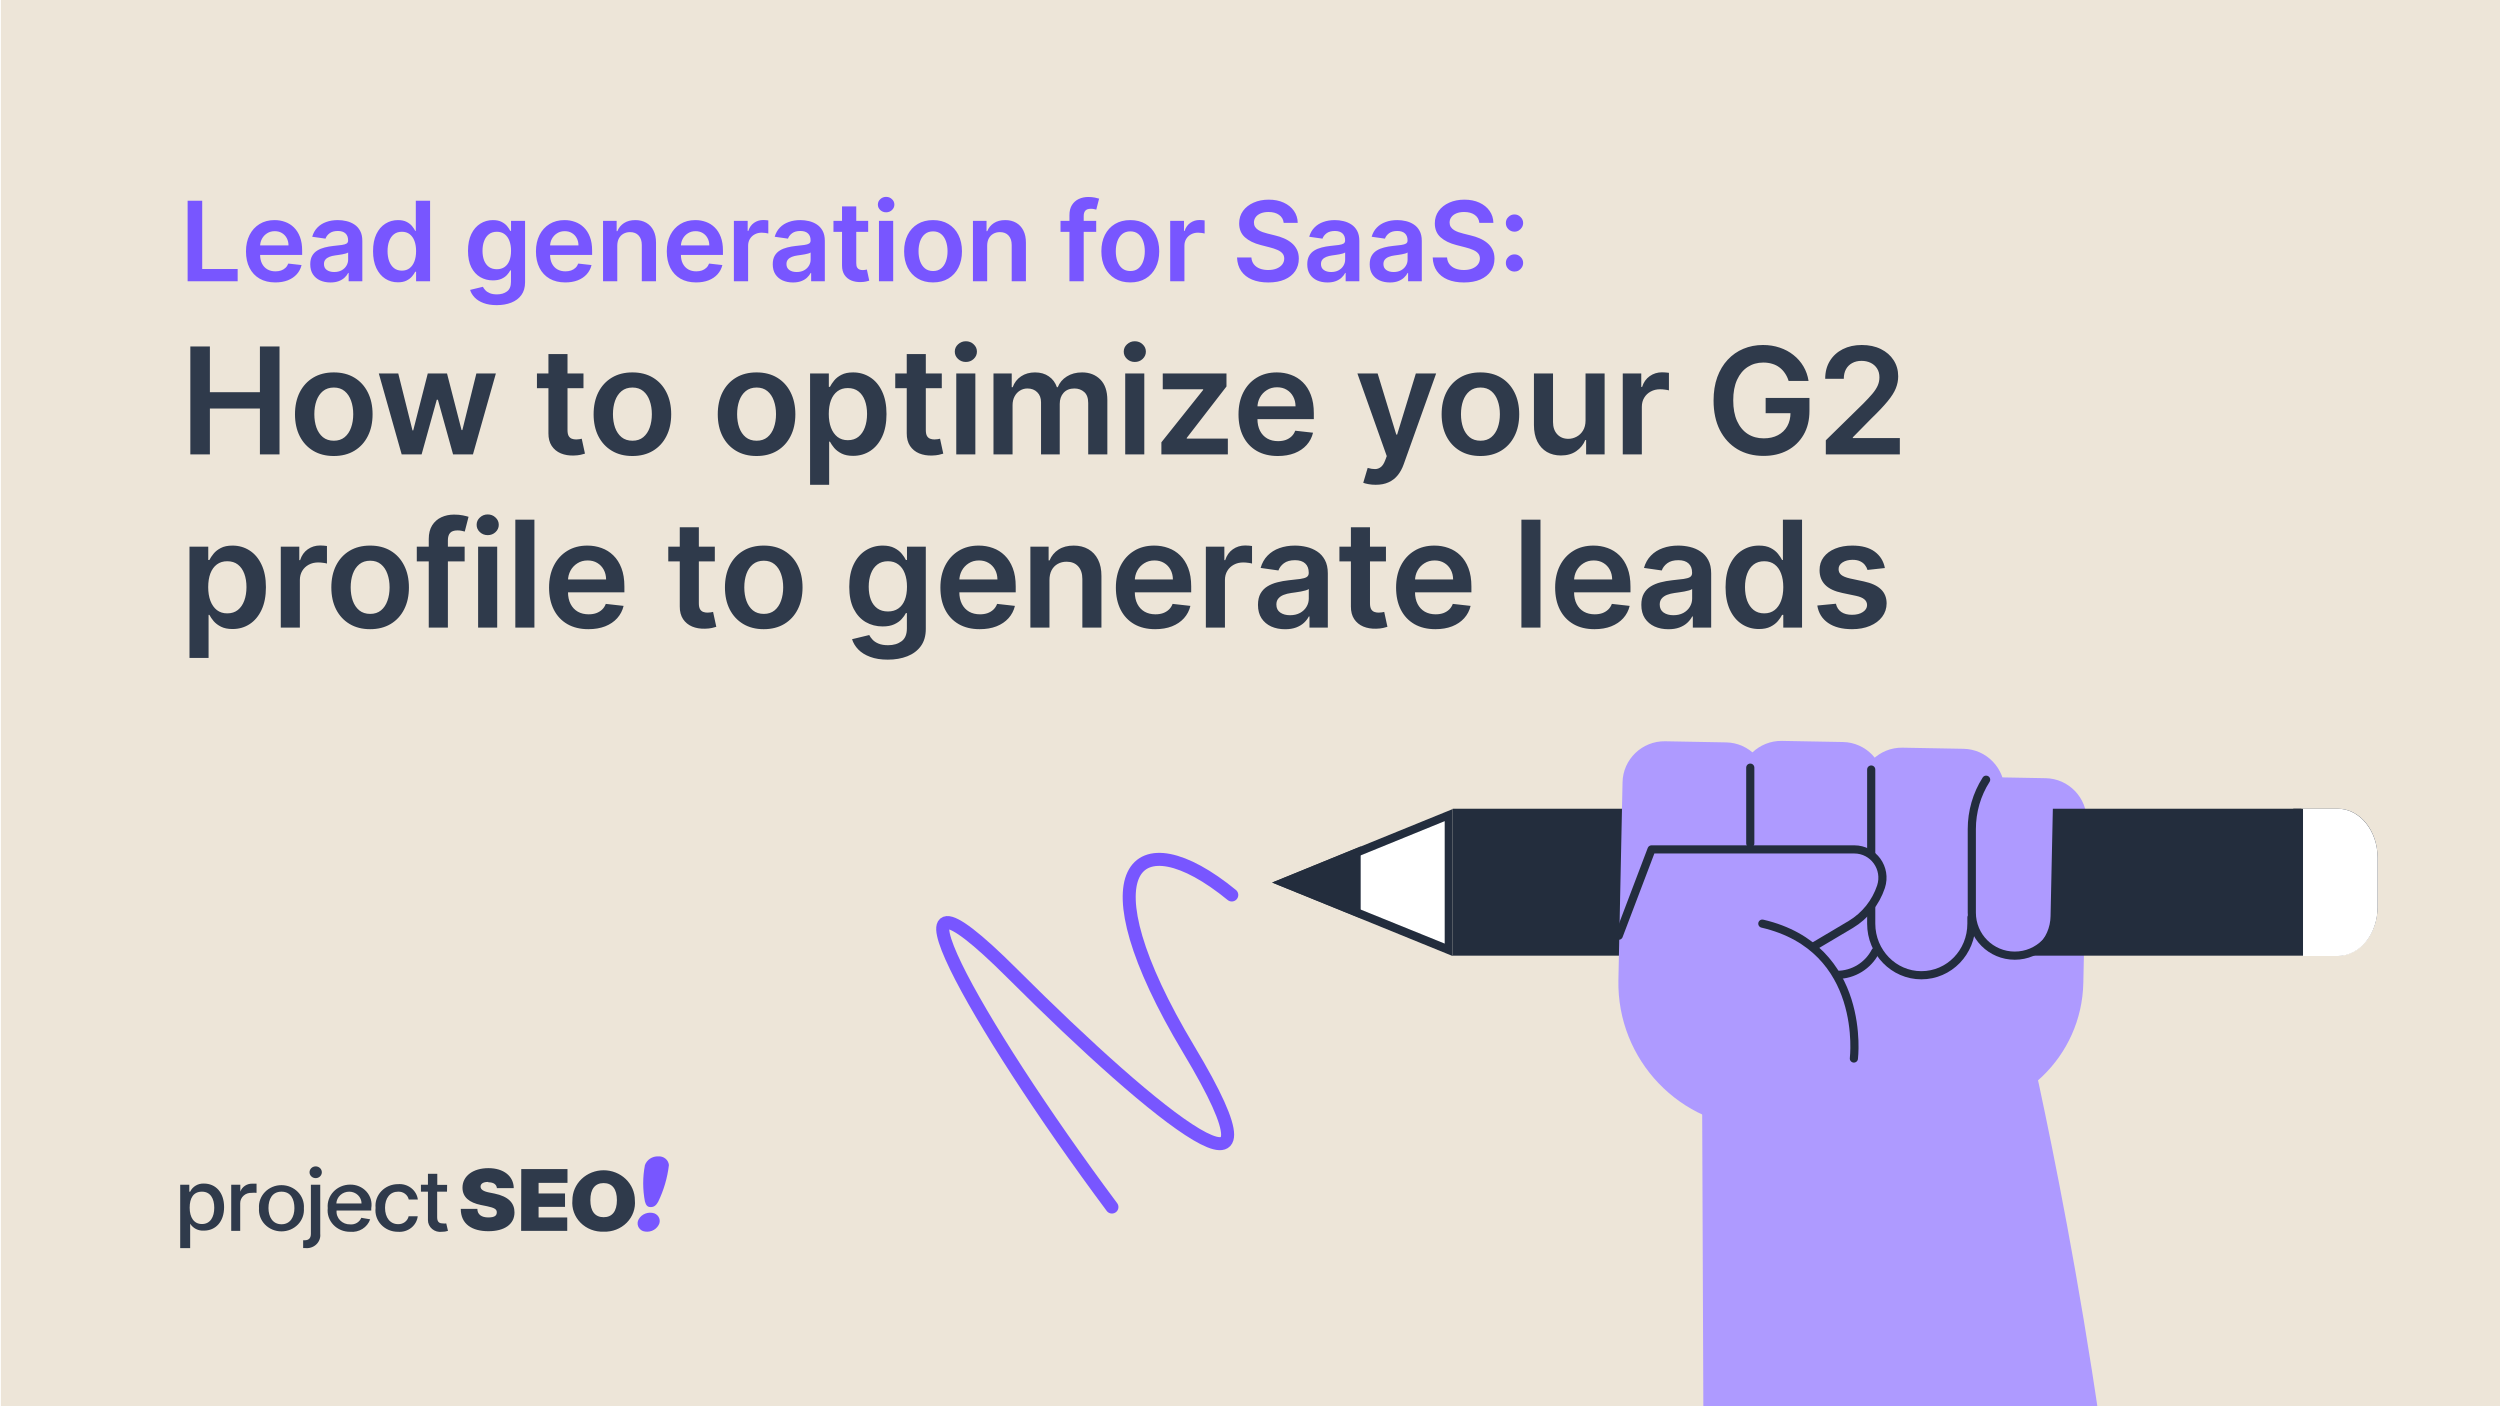 <svg width="1920" height="1080" viewBox="0 0 1920 1080" fill="none" xmlns="http://www.w3.org/2000/svg">
<rect x="0" y="0" width="1920" height="1080" fill="#808080" stroke="none"/>
<g clip-path="url(#clip0_147_1055)">
<rect width="1920" height="1080" fill="white"/>
<g clip-path="url(#clip1_147_1055)">
<rect width="1920" height="1080" transform="translate(0.667)" fill="white"/>
<rect x="-121.625" y="-134.164" width="2106.26" height="1294.15" rx="27.308" fill="#EDE5D8" stroke="#2F3A4B" stroke-width="2.375"/>
<path d="M144.097 216V154.182H155.296V206.613H182.523V216H144.097ZM211.435 216.906C206.786 216.906 202.772 215.94 199.391 214.008C196.03 212.056 193.445 209.299 191.633 205.737C189.822 202.155 188.917 197.94 188.917 193.09C188.917 188.321 189.822 184.135 191.633 180.533C193.465 176.911 196.02 174.094 199.3 172.081C202.58 170.049 206.434 169.033 210.861 169.033C213.719 169.033 216.415 169.496 218.951 170.421C221.506 171.327 223.76 172.735 225.712 174.647C227.684 176.559 229.234 178.994 230.36 181.952C231.487 184.89 232.051 188.391 232.051 192.456V195.806H194.048V188.441H221.577C221.557 186.349 221.104 184.487 220.218 182.857C219.333 181.207 218.095 179.909 216.506 178.963C214.936 178.018 213.105 177.545 211.012 177.545C208.778 177.545 206.816 178.088 205.126 179.175C203.436 180.241 202.118 181.65 201.172 183.401C200.246 185.131 199.773 187.033 199.753 189.105V195.535C199.753 198.231 200.246 200.545 201.232 202.477C202.218 204.389 203.597 205.858 205.368 206.884C207.138 207.89 209.211 208.393 211.586 208.393C213.175 208.393 214.614 208.172 215.902 207.729C217.19 207.267 218.307 206.592 219.252 205.707C220.198 204.822 220.913 203.725 221.396 202.417L231.598 203.564C230.954 206.26 229.727 208.615 227.915 210.627C226.124 212.619 223.83 214.169 221.033 215.276C218.236 216.362 215.037 216.906 211.435 216.906ZM253.786 216.936C250.848 216.936 248.202 216.413 245.848 215.366C243.514 214.3 241.662 212.73 240.294 210.657C238.946 208.585 238.272 206.029 238.272 202.99C238.272 200.374 238.754 198.211 239.72 196.501C240.686 194.79 242.004 193.422 243.675 192.396C245.345 191.369 247.226 190.595 249.319 190.071C251.432 189.528 253.615 189.136 255.869 188.894C258.586 188.612 260.789 188.361 262.48 188.14C264.17 187.898 265.397 187.536 266.162 187.053C266.947 186.55 267.339 185.775 267.339 184.729V184.548C267.339 182.274 266.665 180.513 265.317 179.265C263.969 178.018 262.027 177.394 259.491 177.394C256.815 177.394 254.692 177.977 253.122 179.145C251.573 180.312 250.526 181.69 249.983 183.28L239.781 181.831C240.586 179.014 241.914 176.659 243.765 174.768C245.616 172.856 247.88 171.427 250.557 170.482C253.233 169.516 256.191 169.033 259.431 169.033C261.665 169.033 263.888 169.294 266.102 169.817C268.315 170.341 270.338 171.206 272.169 172.413C274 173.601 275.469 175.221 276.576 177.273C277.703 179.326 278.266 181.891 278.266 184.97V216H267.762V209.631H267.4C266.736 210.919 265.8 212.126 264.593 213.253C263.405 214.36 261.906 215.255 260.095 215.94C258.304 216.604 256.201 216.936 253.786 216.936ZM256.624 208.907C258.817 208.907 260.719 208.474 262.329 207.609C263.939 206.723 265.176 205.556 266.041 204.107C266.927 202.658 267.37 201.079 267.37 199.368V193.905C267.027 194.187 266.444 194.448 265.619 194.69C264.814 194.931 263.908 195.142 262.902 195.324C261.896 195.505 260.9 195.666 259.914 195.806C258.928 195.947 258.073 196.068 257.348 196.169C255.718 196.39 254.259 196.752 252.971 197.255C251.684 197.758 250.667 198.463 249.923 199.368C249.178 200.254 248.806 201.401 248.806 202.809C248.806 204.822 249.54 206.341 251.009 207.367C252.478 208.393 254.35 208.907 256.624 208.907ZM305.609 216.815C301.966 216.815 298.706 215.879 295.829 214.008C292.951 212.136 290.677 209.42 289.007 205.858C287.337 202.296 286.502 197.97 286.502 192.879C286.502 187.727 287.347 183.38 289.037 179.839C290.748 176.277 293.052 173.591 295.95 171.779C298.847 169.948 302.077 169.033 305.639 169.033C308.355 169.033 310.589 169.496 312.34 170.421C314.091 171.327 315.479 172.423 316.505 173.711C317.532 174.979 318.326 176.176 318.89 177.303H319.343V154.182H330.3V216H319.554V208.695H318.89C318.326 209.822 317.511 211.02 316.445 212.287C315.378 213.535 313.97 214.601 312.219 215.487C310.468 216.372 308.265 216.815 305.609 216.815ZM308.657 207.85C310.971 207.85 312.944 207.226 314.573 205.979C316.203 204.711 317.441 202.95 318.286 200.696C319.131 198.443 319.554 195.817 319.554 192.818C319.554 189.82 319.131 187.214 318.286 185C317.461 182.787 316.234 181.066 314.604 179.839C312.994 178.611 311.012 177.998 308.657 177.998C306.222 177.998 304.19 178.631 302.56 179.899C300.93 181.167 299.703 182.918 298.877 185.151C298.052 187.385 297.64 189.941 297.64 192.818C297.64 195.716 298.052 198.302 298.877 200.576C299.723 202.829 300.96 204.61 302.59 205.918C304.24 207.206 306.263 207.85 308.657 207.85ZM381.491 234.352C377.567 234.352 374.196 233.819 371.379 232.752C368.562 231.706 366.298 230.297 364.587 228.527C362.877 226.756 361.69 224.794 361.026 222.641L370.866 220.256C371.308 221.162 371.952 222.057 372.798 222.942C373.643 223.848 374.78 224.593 376.208 225.176C377.657 225.78 379.478 226.082 381.672 226.082C384.771 226.082 387.337 225.327 389.369 223.818C391.401 222.329 392.418 219.874 392.418 216.453V207.669H391.874C391.311 208.796 390.486 209.953 389.399 211.14C388.333 212.328 386.914 213.324 385.143 214.129C383.392 214.933 381.189 215.336 378.533 215.336C374.971 215.336 371.741 214.501 368.843 212.831C365.966 211.14 363.672 208.625 361.961 205.284C360.271 201.924 359.426 197.718 359.426 192.667C359.426 187.576 360.271 183.28 361.961 179.778C363.672 176.257 365.976 173.591 368.874 171.779C371.771 169.948 375.001 169.033 378.563 169.033C381.279 169.033 383.513 169.496 385.264 170.421C387.035 171.327 388.443 172.423 389.49 173.711C390.536 174.979 391.331 176.176 391.874 177.303H392.478V169.636H403.254V216.755C403.254 220.719 402.308 223.999 400.417 226.595C398.525 229.191 395.939 231.133 392.659 232.42C389.379 233.708 385.656 234.352 381.491 234.352ZM381.581 206.763C383.895 206.763 385.868 206.2 387.498 205.073C389.127 203.946 390.365 202.326 391.21 200.213C392.055 198.1 392.478 195.565 392.478 192.607C392.478 189.689 392.055 187.133 391.21 184.94C390.385 182.747 389.158 181.046 387.528 179.839C385.918 178.611 383.936 177.998 381.581 177.998C379.146 177.998 377.114 178.631 375.484 179.899C373.854 181.167 372.627 182.908 371.801 185.121C370.976 187.315 370.564 189.81 370.564 192.607C370.564 195.444 370.976 197.929 371.801 200.062C372.647 202.175 373.884 203.826 375.514 205.013C377.164 206.18 379.187 206.763 381.581 206.763ZM434.128 216.906C429.48 216.906 425.465 215.94 422.084 214.008C418.724 212.056 416.138 209.299 414.327 205.737C412.516 202.155 411.61 197.94 411.61 193.09C411.61 188.321 412.516 184.135 414.327 180.533C416.158 176.911 418.714 174.094 421.994 172.081C425.274 170.049 429.127 169.033 433.554 169.033C436.412 169.033 439.108 169.496 441.644 170.421C444.2 171.327 446.453 172.735 448.405 174.647C450.377 176.559 451.927 178.994 453.054 181.952C454.181 184.89 454.744 188.391 454.744 192.456V195.806H416.742V188.441H444.27C444.25 186.349 443.797 184.487 442.912 182.857C442.026 181.207 440.789 179.909 439.199 178.963C437.629 178.018 435.798 177.545 433.705 177.545C431.472 177.545 429.51 178.088 427.819 179.175C426.129 180.241 424.811 181.65 423.865 183.401C422.94 185.131 422.467 187.033 422.447 189.105V195.535C422.447 198.231 422.94 200.545 423.926 202.477C424.912 204.389 426.29 205.858 428.061 206.884C429.832 207.89 431.904 208.393 434.279 208.393C435.869 208.393 437.307 208.172 438.595 207.729C439.883 207.267 441 206.592 441.946 205.707C442.892 204.822 443.606 203.725 444.089 202.417L454.291 203.564C453.647 206.26 452.42 208.615 450.609 210.627C448.818 212.619 446.524 214.169 443.727 215.276C440.93 216.362 437.73 216.906 434.128 216.906ZM474.065 188.834V216H463.138V169.636H473.582V177.515H474.125C475.192 174.919 476.892 172.856 479.227 171.327C481.581 169.797 484.489 169.033 487.95 169.033C491.15 169.033 493.937 169.717 496.311 171.085C498.706 172.454 500.557 174.436 501.865 177.032C503.193 179.627 503.847 182.777 503.827 186.479V216H492.9V188.17C492.9 185.071 492.095 182.646 490.485 180.895C488.896 179.145 486.692 178.269 483.875 178.269C481.963 178.269 480.263 178.692 478.774 179.537C477.305 180.362 476.148 181.559 475.303 183.129C474.478 184.699 474.065 186.6 474.065 188.834ZM534.611 216.906C529.962 216.906 525.948 215.94 522.567 214.008C519.206 212.056 516.621 209.299 514.809 205.737C512.998 202.155 512.093 197.94 512.093 193.09C512.093 188.321 512.998 184.135 514.809 180.533C516.641 176.911 519.196 174.094 522.476 172.081C525.756 170.049 529.61 169.033 534.037 169.033C536.895 169.033 539.591 169.496 542.127 170.421C544.682 171.327 546.936 172.735 548.888 174.647C550.86 176.559 552.41 178.994 553.536 181.952C554.663 184.89 555.227 188.391 555.227 192.456V195.806H517.224V188.441H544.753C544.733 186.349 544.28 184.487 543.394 182.857C542.509 181.207 541.271 179.909 539.682 178.963C538.112 178.018 536.281 177.545 534.188 177.545C531.954 177.545 529.992 178.088 528.302 179.175C526.612 180.241 525.294 181.65 524.348 183.401C523.422 185.131 522.949 187.033 522.929 189.105V195.535C522.929 198.231 523.422 200.545 524.408 202.477C525.394 204.389 526.773 205.858 528.544 206.884C530.314 207.89 532.387 208.393 534.762 208.393C536.351 208.393 537.79 208.172 539.078 207.729C540.366 207.267 541.483 206.592 542.428 205.707C543.374 204.822 544.089 203.725 544.572 202.417L554.774 203.564C554.13 206.26 552.903 208.615 551.091 210.627C549.3 212.619 547.006 214.169 544.209 215.276C541.412 216.362 538.213 216.906 534.611 216.906ZM563.621 216V169.636H574.216V177.364H574.699C575.544 174.687 576.993 172.625 579.045 171.176C581.118 169.707 583.482 168.972 586.139 168.972C586.742 168.972 587.416 169.002 588.161 169.063C588.926 169.103 589.559 169.174 590.063 169.274V179.326C589.6 179.165 588.865 179.024 587.859 178.903C586.873 178.762 585.917 178.692 584.992 178.692C582.999 178.692 581.208 179.124 579.619 179.99C578.049 180.835 576.811 182.012 575.906 183.521C575 185.031 574.548 186.771 574.548 188.743V216H563.621ZM608.983 216.936C606.046 216.936 603.399 216.413 601.045 215.366C598.711 214.3 596.859 212.73 595.491 210.657C594.143 208.585 593.469 206.029 593.469 202.99C593.469 200.374 593.952 198.211 594.917 196.501C595.883 194.79 597.201 193.422 598.872 192.396C600.542 191.369 602.423 190.595 604.516 190.071C606.629 189.528 608.812 189.136 611.066 188.894C613.783 188.612 615.986 188.361 617.677 188.14C619.367 187.898 620.595 187.536 621.359 187.053C622.144 186.55 622.536 185.775 622.536 184.729V184.548C622.536 182.274 621.862 180.513 620.514 179.265C619.166 178.018 617.224 177.394 614.688 177.394C612.012 177.394 609.889 177.977 608.319 179.145C606.77 180.312 605.724 181.69 605.18 183.28L594.978 181.831C595.783 179.014 597.111 176.659 598.962 174.768C600.814 172.856 603.077 171.427 605.754 170.482C608.43 169.516 611.388 169.033 614.628 169.033C616.862 169.033 619.085 169.294 621.299 169.817C623.512 170.341 625.535 171.206 627.366 172.413C629.197 173.601 630.666 175.221 631.773 177.273C632.9 179.326 633.463 181.891 633.463 184.97V216H622.959V209.631H622.597C621.933 210.919 620.997 212.126 619.79 213.253C618.602 214.36 617.103 215.255 615.292 215.94C613.501 216.604 611.398 216.936 608.983 216.936ZM611.821 208.907C614.014 208.907 615.916 208.474 617.526 207.609C619.136 206.723 620.373 205.556 621.238 204.107C622.124 202.658 622.567 201.079 622.567 199.368V193.905C622.224 194.187 621.641 194.448 620.816 194.69C620.011 194.931 619.105 195.142 618.099 195.324C617.093 195.505 616.097 195.666 615.111 195.806C614.125 195.947 613.27 196.068 612.545 196.169C610.915 196.39 609.456 196.752 608.169 197.255C606.881 197.758 605.864 198.463 605.12 199.368C604.375 200.254 604.003 201.401 604.003 202.809C604.003 204.822 604.738 206.341 606.207 207.367C607.675 208.393 609.547 208.907 611.821 208.907ZM666.752 169.636V178.088H640.099V169.636H666.752ZM646.679 158.528H657.606V202.055C657.606 203.524 657.827 204.651 658.27 205.435C658.733 206.2 659.337 206.723 660.081 207.005C660.826 207.287 661.651 207.428 662.556 207.428C663.241 207.428 663.864 207.377 664.428 207.277C665.011 207.176 665.454 207.085 665.756 207.005L667.597 215.547C667.014 215.748 666.179 215.97 665.092 216.211C664.025 216.453 662.717 216.594 661.168 216.634C658.431 216.714 655.966 216.302 653.773 215.396C651.579 214.471 649.839 213.042 648.551 211.11C647.283 209.178 646.659 206.763 646.679 203.866V158.528ZM675.04 216V169.636H685.967V216H675.04ZM680.534 163.056C678.804 163.056 677.314 162.483 676.067 161.336C674.819 160.168 674.195 158.77 674.195 157.14C674.195 155.49 674.819 154.091 676.067 152.944C677.314 151.777 678.804 151.194 680.534 151.194C682.285 151.194 683.774 151.777 685.001 152.944C686.249 154.091 686.873 155.49 686.873 157.14C686.873 158.77 686.249 160.168 685.001 161.336C683.774 162.483 682.285 163.056 680.534 163.056ZM716.577 216.906C712.05 216.906 708.126 215.909 704.805 213.917C701.485 211.925 698.909 209.138 697.078 205.556C695.267 201.974 694.361 197.789 694.361 192.999C694.361 188.21 695.267 184.014 697.078 180.412C698.909 176.81 701.485 174.013 704.805 172.021C708.126 170.029 712.05 169.033 716.577 169.033C721.105 169.033 725.029 170.029 728.349 172.021C731.67 174.013 734.235 176.81 736.046 180.412C737.878 184.014 738.793 188.21 738.793 192.999C738.793 197.789 737.878 201.974 736.046 205.556C734.235 209.138 731.67 211.925 728.349 213.917C725.029 215.909 721.105 216.906 716.577 216.906ZM716.638 208.152C719.093 208.152 721.145 207.478 722.795 206.13C724.445 204.761 725.673 202.93 726.478 200.636C727.303 198.342 727.715 195.786 727.715 192.969C727.715 190.132 727.303 187.566 726.478 185.272C725.673 182.958 724.445 181.117 722.795 179.748C721.145 178.38 719.093 177.696 716.638 177.696C714.122 177.696 712.03 178.38 710.359 179.748C708.709 181.117 707.472 182.958 706.647 185.272C705.842 187.566 705.439 190.132 705.439 192.969C705.439 195.786 705.842 198.342 706.647 200.636C707.472 202.93 708.709 204.761 710.359 206.13C712.03 207.478 714.122 208.152 716.638 208.152ZM758.144 188.834V216H747.217V169.636H757.661V177.515H758.205C759.271 174.919 760.972 172.856 763.306 171.327C765.66 169.797 768.568 169.033 772.029 169.033C775.229 169.033 778.016 169.717 780.39 171.085C782.785 172.454 784.636 174.436 785.944 177.032C787.272 179.627 787.926 182.777 787.906 186.479V216H776.98V188.17C776.98 185.071 776.175 182.646 774.565 180.895C772.975 179.145 770.772 178.269 767.954 178.269C766.043 178.269 764.342 178.692 762.853 179.537C761.384 180.362 760.227 181.559 759.382 183.129C758.557 184.699 758.144 186.6 758.144 188.834ZM841.882 169.636V178.088H814.474V169.636H841.882ZM821.326 216V165.26C821.326 162.141 821.97 159.545 823.258 157.472C824.566 155.399 826.317 153.85 828.51 152.824C830.704 151.797 833.139 151.284 835.815 151.284C837.706 151.284 839.387 151.435 840.856 151.737C842.325 152.039 843.411 152.31 844.116 152.552L841.942 161.004C841.48 160.863 840.896 160.722 840.192 160.581C839.487 160.42 838.703 160.339 837.837 160.339C835.805 160.339 834.366 160.833 833.521 161.819C832.696 162.784 832.283 164.173 832.283 165.984V216H821.326ZM868.07 216.906C863.542 216.906 859.618 215.909 856.298 213.917C852.978 211.925 850.402 209.138 848.571 205.556C846.76 201.974 845.854 197.789 845.854 192.999C845.854 188.21 846.76 184.014 848.571 180.412C850.402 176.81 852.978 174.013 856.298 172.021C859.618 170.029 863.542 169.033 868.07 169.033C872.598 169.033 876.522 170.029 879.842 172.021C883.162 174.013 885.728 176.81 887.539 180.412C889.37 184.014 890.286 188.21 890.286 192.999C890.286 197.789 889.37 201.974 887.539 205.556C885.728 209.138 883.162 211.925 879.842 213.917C876.522 215.909 872.598 216.906 868.07 216.906ZM868.13 208.152C870.585 208.152 872.638 207.478 874.288 206.13C875.938 204.761 877.166 202.93 877.97 200.636C878.795 198.342 879.208 195.786 879.208 192.969C879.208 190.132 878.795 187.566 877.97 185.272C877.166 182.958 875.938 181.117 874.288 179.748C872.638 178.38 870.585 177.696 868.13 177.696C865.615 177.696 863.522 178.38 861.852 179.748C860.202 181.117 858.964 182.958 858.139 185.272C857.334 187.566 856.932 190.132 856.932 192.969C856.932 195.786 857.334 198.342 858.139 200.636C858.964 202.93 860.202 204.761 861.852 206.13C863.522 207.478 865.615 208.152 868.13 208.152ZM898.71 216V169.636H909.305V177.364H909.788C910.633 174.687 912.082 172.625 914.134 171.176C916.207 169.707 918.572 168.972 921.228 168.972C921.831 168.972 922.506 169.002 923.25 169.063C924.015 169.103 924.649 169.174 925.152 169.274V179.326C924.689 179.165 923.954 179.024 922.948 178.903C921.962 178.762 921.006 178.692 920.081 178.692C918.089 178.692 916.298 179.124 914.708 179.99C913.138 180.835 911.901 182.012 910.995 183.521C910.09 185.031 909.637 186.771 909.637 188.743V216H898.71ZM985.874 171.176C985.592 168.54 984.405 166.487 982.312 165.018C980.239 163.549 977.543 162.815 974.222 162.815C971.888 162.815 969.886 163.167 968.216 163.871C966.545 164.575 965.268 165.531 964.382 166.739C963.497 167.946 963.044 169.324 963.024 170.874C963.024 172.162 963.316 173.279 963.899 174.224C964.503 175.17 965.318 175.975 966.344 176.639C967.37 177.283 968.507 177.826 969.755 178.269C971.003 178.712 972.26 179.084 973.528 179.386L979.324 180.835C981.658 181.378 983.902 182.113 986.055 183.038C988.228 183.964 990.17 185.131 991.88 186.54C993.611 187.948 994.979 189.649 995.986 191.641C996.992 193.633 997.495 195.967 997.495 198.644C997.495 202.266 996.569 205.455 994.718 208.212C992.866 210.949 990.19 213.092 986.689 214.642C983.207 216.171 978.992 216.936 974.041 216.936C969.232 216.936 965.056 216.191 961.515 214.702C957.993 213.213 955.236 211.04 953.244 208.182C951.272 205.325 950.205 201.843 950.044 197.738H961.062C961.223 199.891 961.887 201.682 963.054 203.111C964.221 204.54 965.741 205.606 967.612 206.311C969.504 207.015 971.616 207.367 973.951 207.367C976.386 207.367 978.519 207.005 980.35 206.281C982.201 205.536 983.65 204.51 984.696 203.202C985.743 201.874 986.276 200.324 986.296 198.553C986.276 196.943 985.803 195.615 984.878 194.569C983.952 193.502 982.654 192.617 980.984 191.913C979.334 191.188 977.402 190.544 975.188 189.981L968.155 188.17C963.064 186.862 959.04 184.88 956.081 182.223C953.143 179.547 951.674 175.995 951.674 171.568C951.674 167.926 952.66 164.736 954.633 162C956.625 159.263 959.331 157.14 962.752 155.631C966.173 154.101 970.047 153.337 974.373 153.337C978.76 153.337 982.604 154.101 985.904 155.631C989.224 157.14 991.83 159.243 993.722 161.939C995.613 164.616 996.589 167.694 996.65 171.176H985.874ZM1019.49 216.936C1016.55 216.936 1013.9 216.413 1011.55 215.366C1009.21 214.3 1007.36 212.73 1005.99 210.657C1004.65 208.585 1003.97 206.029 1003.97 202.99C1003.97 200.374 1004.46 198.211 1005.42 196.501C1006.39 194.79 1007.7 193.422 1009.38 192.396C1011.05 191.369 1012.93 190.595 1015.02 190.071C1017.13 189.528 1019.32 189.136 1021.57 188.894C1024.29 188.612 1026.49 188.361 1028.18 188.14C1029.87 187.898 1031.1 187.536 1031.86 187.053C1032.65 186.55 1033.04 185.775 1033.04 184.729V184.548C1033.04 182.274 1032.37 180.513 1031.02 179.265C1029.67 178.018 1027.73 177.394 1025.19 177.394C1022.52 177.394 1020.39 177.977 1018.82 179.145C1017.27 180.312 1016.23 181.69 1015.68 183.28L1005.48 181.831C1006.29 179.014 1007.61 176.659 1009.47 174.768C1011.32 172.856 1013.58 171.427 1016.26 170.482C1018.93 169.516 1021.89 169.033 1025.13 169.033C1027.37 169.033 1029.59 169.294 1031.8 169.817C1034.02 170.341 1036.04 171.206 1037.87 172.413C1039.7 173.601 1041.17 175.221 1042.28 177.273C1043.4 179.326 1043.97 181.891 1043.97 184.97V216H1033.46V209.631H1033.1C1032.44 210.919 1031.5 212.126 1030.29 213.253C1029.11 214.36 1027.61 215.255 1025.8 215.94C1024 216.604 1021.9 216.936 1019.49 216.936ZM1022.32 208.907C1024.52 208.907 1026.42 208.474 1028.03 207.609C1029.64 206.723 1030.88 205.556 1031.74 204.107C1032.63 202.658 1033.07 201.079 1033.07 199.368V193.905C1032.73 194.187 1032.14 194.448 1031.32 194.69C1030.51 194.931 1029.61 195.142 1028.6 195.324C1027.6 195.505 1026.6 195.666 1025.61 195.806C1024.63 195.947 1023.77 196.068 1023.05 196.169C1021.42 196.39 1019.96 196.752 1018.67 197.255C1017.38 197.758 1016.37 198.463 1015.62 199.368C1014.88 200.254 1014.51 201.401 1014.51 202.809C1014.51 204.822 1015.24 206.341 1016.71 207.367C1018.18 208.393 1020.05 208.907 1022.32 208.907ZM1067.45 216.936C1064.51 216.936 1061.86 216.413 1059.51 215.366C1057.17 214.3 1055.32 212.73 1053.95 210.657C1052.6 208.585 1051.93 206.029 1051.93 202.99C1051.93 200.374 1052.41 198.211 1053.38 196.501C1054.35 194.79 1055.66 193.422 1057.33 192.396C1059 191.369 1060.89 190.595 1062.98 190.071C1065.09 189.528 1067.27 189.136 1069.53 188.894C1072.24 188.612 1074.45 188.361 1076.14 188.14C1077.83 187.898 1079.06 187.536 1079.82 187.053C1080.61 186.55 1081 185.775 1081 184.729V184.548C1081 182.274 1080.32 180.513 1078.98 179.265C1077.63 178.018 1075.69 177.394 1073.15 177.394C1070.47 177.394 1068.35 177.977 1066.78 179.145C1065.23 180.312 1064.19 181.69 1063.64 183.28L1053.44 181.831C1054.24 179.014 1055.57 176.659 1057.42 174.768C1059.28 172.856 1061.54 171.427 1064.22 170.482C1066.89 169.516 1069.85 169.033 1073.09 169.033C1075.32 169.033 1077.55 169.294 1079.76 169.817C1081.97 170.341 1084 171.206 1085.83 172.413C1087.66 173.601 1089.13 175.221 1090.24 177.273C1091.36 179.326 1091.93 181.891 1091.93 184.97V216H1081.42V209.631H1081.06C1080.39 210.919 1079.46 212.126 1078.25 213.253C1077.06 214.36 1075.57 215.255 1073.75 215.94C1071.96 216.604 1069.86 216.936 1067.45 216.936ZM1070.28 208.907C1072.48 208.907 1074.38 208.474 1075.99 207.609C1077.6 206.723 1078.84 205.556 1079.7 204.107C1080.59 202.658 1081.03 201.079 1081.03 199.368V193.905C1080.69 194.187 1080.1 194.448 1079.28 194.69C1078.47 194.931 1077.57 195.142 1076.56 195.324C1075.56 195.505 1074.56 195.666 1073.57 195.806C1072.59 195.947 1071.73 196.068 1071.01 196.169C1069.38 196.39 1067.92 196.752 1066.63 197.255C1065.34 197.758 1064.33 198.463 1063.58 199.368C1062.84 200.254 1062.47 201.401 1062.47 202.809C1062.47 204.822 1063.2 206.341 1064.67 207.367C1066.14 208.393 1068.01 208.907 1070.28 208.907ZM1136.14 171.176C1135.86 168.54 1134.67 166.487 1132.58 165.018C1130.51 163.549 1127.81 162.815 1124.49 162.815C1122.16 162.815 1120.15 163.167 1118.48 163.871C1116.81 164.575 1115.54 165.531 1114.65 166.739C1113.76 167.946 1113.31 169.324 1113.29 170.874C1113.29 172.162 1113.58 173.279 1114.17 174.224C1114.77 175.17 1115.59 175.975 1116.61 176.639C1117.64 177.283 1118.77 177.826 1120.02 178.269C1121.27 178.712 1122.53 179.084 1123.8 179.386L1129.59 180.835C1131.93 181.378 1134.17 182.113 1136.32 183.038C1138.5 183.964 1140.44 185.131 1142.15 186.54C1143.88 187.948 1145.25 189.649 1146.25 191.641C1147.26 193.633 1147.76 195.967 1147.76 198.644C1147.76 202.266 1146.84 205.455 1144.99 208.212C1143.13 210.949 1140.46 213.092 1136.96 214.642C1133.47 216.171 1129.26 216.936 1124.31 216.936C1119.5 216.936 1115.32 216.191 1111.78 214.702C1108.26 213.213 1105.5 211.04 1103.51 208.182C1101.54 205.325 1100.47 201.843 1100.31 197.738H1111.33C1111.49 199.891 1112.15 201.682 1113.32 203.111C1114.49 204.54 1116.01 205.606 1117.88 206.311C1119.77 207.015 1121.88 207.367 1124.22 207.367C1126.65 207.367 1128.79 207.005 1130.62 206.281C1132.47 205.536 1133.92 204.51 1134.96 203.202C1136.01 201.874 1136.54 200.324 1136.56 198.553C1136.54 196.943 1136.07 195.615 1135.14 194.569C1134.22 193.502 1132.92 192.617 1131.25 191.913C1129.6 191.188 1127.67 190.544 1125.46 189.981L1118.42 188.17C1113.33 186.862 1109.31 184.88 1106.35 182.223C1103.41 179.547 1101.94 175.995 1101.94 171.568C1101.94 167.926 1102.93 164.736 1104.9 162C1106.89 159.263 1109.6 157.14 1113.02 155.631C1116.44 154.101 1120.31 153.337 1124.64 153.337C1129.03 153.337 1132.87 154.101 1136.17 155.631C1139.49 157.14 1142.1 159.243 1143.99 161.939C1145.88 164.616 1146.86 167.694 1146.92 171.176H1136.14ZM1163.14 208.575C1161.31 208.575 1159.74 207.931 1158.44 206.643C1157.13 205.335 1156.48 203.765 1156.5 201.934C1156.48 200.123 1157.13 198.573 1158.44 197.286C1159.74 195.998 1161.31 195.354 1163.14 195.354C1164.91 195.354 1166.45 195.998 1167.76 197.286C1169.09 198.573 1169.76 200.123 1169.78 201.934C1169.76 203.161 1169.44 204.278 1168.82 205.284C1168.21 206.291 1167.41 207.096 1166.4 207.699C1165.42 208.283 1164.33 208.575 1163.14 208.575ZM1163.14 177.937C1161.31 177.937 1159.74 177.293 1158.44 176.005C1157.13 174.697 1156.48 173.128 1156.5 171.297C1156.48 169.485 1157.13 167.936 1158.44 166.648C1159.74 165.34 1161.31 164.686 1163.14 164.686C1164.91 164.686 1166.45 165.34 1167.76 166.648C1169.09 167.936 1169.76 169.485 1169.78 171.297C1169.76 172.504 1169.44 173.611 1168.82 174.617C1168.21 175.623 1167.41 176.428 1166.4 177.032C1165.42 177.635 1164.33 177.937 1163.14 177.937Z" fill="#7856FF"/>
<path d="M146.178 349V266.091H161.197V301.19H199.615V266.091H214.675V349H199.615V313.78H161.197V349H146.178ZM256.346 350.214C250.273 350.214 245.01 348.879 240.557 346.207C236.104 343.535 232.65 339.797 230.194 334.993C227.765 330.189 226.55 324.575 226.55 318.152C226.55 311.729 227.765 306.102 230.194 301.271C232.65 296.44 236.104 292.688 240.557 290.016C245.01 287.344 250.273 286.009 256.346 286.009C262.418 286.009 267.681 287.344 272.134 290.016C276.587 292.688 280.028 296.44 282.457 301.271C284.913 306.102 286.141 311.729 286.141 318.152C286.141 324.575 284.913 330.189 282.457 334.993C280.028 339.797 276.587 343.535 272.134 346.207C267.681 348.879 262.418 350.214 256.346 350.214ZM256.427 338.474C259.719 338.474 262.472 337.57 264.685 335.762C266.898 333.927 268.544 331.471 269.624 328.394C270.731 325.317 271.284 321.89 271.284 318.112C271.284 314.306 270.731 310.865 269.624 307.788C268.544 304.685 266.898 302.215 264.685 300.38C262.472 298.545 259.719 297.627 256.427 297.627C253.053 297.627 250.246 298.545 248.006 300.38C245.793 302.215 244.133 304.685 243.027 307.788C241.947 310.865 241.407 314.306 241.407 318.112C241.407 321.89 241.947 325.317 243.027 328.394C244.133 331.471 245.793 333.927 248.006 335.762C250.246 337.57 253.053 338.474 256.427 338.474ZM308.491 349L290.922 286.818H305.86L316.79 330.54H317.357L328.53 286.818H343.307L354.48 330.297H355.087L365.856 286.818H380.834L363.224 349H347.962L336.303 306.979H335.453L323.794 349H308.491ZM448.114 286.818V298.153H412.368V286.818H448.114ZM421.193 271.92H435.848V330.297C435.848 332.267 436.145 333.778 436.738 334.831C437.359 335.857 438.169 336.558 439.167 336.936C440.166 337.314 441.273 337.503 442.487 337.503C443.405 337.503 444.241 337.435 444.997 337.3C445.78 337.165 446.373 337.044 446.778 336.936L449.248 348.393C448.465 348.663 447.345 348.96 445.888 349.283C444.457 349.607 442.703 349.796 440.625 349.85C436.954 349.958 433.648 349.405 430.707 348.19C427.765 346.949 425.43 345.033 423.703 342.442C422.003 339.851 421.166 336.612 421.193 332.726V271.92ZM485.686 350.214C479.614 350.214 474.351 348.879 469.898 346.207C465.445 343.535 461.99 339.797 459.534 334.993C457.105 330.189 455.891 324.575 455.891 318.152C455.891 311.729 457.105 306.102 459.534 301.271C461.99 296.44 465.445 292.688 469.898 290.016C474.351 287.344 479.614 286.009 485.686 286.009C491.758 286.009 497.021 287.344 501.474 290.016C505.927 292.688 509.369 296.44 511.798 301.271C514.253 306.102 515.481 311.729 515.481 318.152C515.481 324.575 514.253 330.189 511.798 334.993C509.369 339.797 505.927 343.535 501.474 346.207C497.021 348.879 491.758 350.214 485.686 350.214ZM485.767 338.474C489.06 338.474 491.812 337.57 494.025 335.762C496.239 333.927 497.885 331.471 498.964 328.394C500.071 325.317 500.624 321.89 500.624 318.112C500.624 314.306 500.071 310.865 498.964 307.788C497.885 304.685 496.239 302.215 494.025 300.38C491.812 298.545 489.06 297.627 485.767 297.627C482.393 297.627 479.587 298.545 477.347 300.38C475.133 302.215 473.474 304.685 472.367 307.788C471.288 310.865 470.748 314.306 470.748 318.112C470.748 321.89 471.288 325.317 472.367 328.394C473.474 331.471 475.133 333.927 477.347 335.762C479.587 337.57 482.393 338.474 485.767 338.474ZM581.041 350.214C574.968 350.214 569.706 348.879 565.252 346.207C560.799 343.535 557.345 339.797 554.889 334.993C552.46 330.189 551.245 324.575 551.245 318.152C551.245 311.729 552.46 306.102 554.889 301.271C557.345 296.44 560.799 292.688 565.252 290.016C569.706 287.344 574.968 286.009 581.041 286.009C587.113 286.009 592.376 287.344 596.829 290.016C601.282 292.688 604.723 296.44 607.152 301.271C609.608 306.102 610.836 311.729 610.836 318.152C610.836 324.575 609.608 330.189 607.152 334.993C604.723 339.797 601.282 343.535 596.829 346.207C592.376 348.879 587.113 350.214 581.041 350.214ZM581.122 338.474C584.414 338.474 587.167 337.57 589.38 335.762C591.593 333.927 593.24 331.471 594.319 328.394C595.426 325.317 595.979 321.89 595.979 318.112C595.979 314.306 595.426 310.865 594.319 307.788C593.24 304.685 591.593 302.215 589.38 300.38C587.167 298.545 584.414 297.627 581.122 297.627C577.748 297.627 574.941 298.545 572.701 300.38C570.488 302.215 568.828 304.685 567.722 307.788C566.642 310.865 566.103 314.306 566.103 318.112C566.103 321.89 566.642 325.317 567.722 328.394C568.828 331.471 570.488 333.927 572.701 335.762C574.941 337.57 577.748 338.474 581.122 338.474ZM622.135 372.318V286.818H636.547V297.101H637.397C638.152 295.589 639.218 293.984 640.595 292.283C641.971 290.556 643.833 289.085 646.182 287.871C648.53 286.629 651.525 286.009 655.169 286.009C659.973 286.009 664.304 287.237 668.164 289.692C672.05 292.121 675.127 295.724 677.394 300.501C679.688 305.251 680.835 311.081 680.835 317.99C680.835 324.818 679.715 330.621 677.475 335.398C675.235 340.175 672.185 343.818 668.326 346.328C664.466 348.838 660.094 350.093 655.209 350.093C651.647 350.093 648.691 349.499 646.343 348.312C643.995 347.124 642.106 345.694 640.676 344.021C639.272 342.32 638.179 340.714 637.397 339.203H636.789V372.318H622.135ZM636.506 317.909C636.506 321.93 637.073 325.452 638.206 328.475C639.367 331.498 641.027 333.859 643.186 335.56C645.372 337.233 648.017 338.07 651.12 338.07C654.359 338.07 657.071 337.206 659.257 335.479C661.444 333.724 663.09 331.336 664.196 328.313C665.33 325.263 665.897 321.795 665.897 317.909C665.897 314.05 665.343 310.622 664.237 307.626C663.13 304.631 661.484 302.283 659.298 300.582C657.112 298.882 654.386 298.032 651.12 298.032C647.99 298.032 645.331 298.855 643.145 300.501C640.959 302.148 639.299 304.455 638.166 307.424C637.059 310.393 636.506 313.888 636.506 317.909ZM723.295 286.818V298.153H687.549V286.818H723.295ZM696.374 271.92H711.029V330.297C711.029 332.267 711.326 333.778 711.919 334.831C712.54 335.857 713.35 336.558 714.348 336.936C715.347 337.314 716.453 337.503 717.668 337.503C718.586 337.503 719.422 337.435 720.178 337.3C720.961 337.165 721.554 337.044 721.959 336.936L724.429 348.393C723.646 348.663 722.526 348.96 721.068 349.283C719.638 349.607 717.884 349.796 715.806 349.85C712.135 349.958 708.829 349.405 705.887 348.19C702.946 346.949 700.611 345.033 698.884 342.442C697.184 339.851 696.347 336.612 696.374 332.726V271.92ZM734.411 349V286.818H749.066V349H734.411ZM741.779 277.993C739.458 277.993 737.461 277.224 735.788 275.685C734.114 274.12 733.278 272.244 733.278 270.058C733.278 267.845 734.114 265.969 735.788 264.431C737.461 262.866 739.458 262.083 741.779 262.083C744.127 262.083 746.124 262.866 747.771 264.431C749.444 265.969 750.281 267.845 750.281 270.058C750.281 272.244 749.444 274.12 747.771 275.685C746.124 277.224 744.127 277.993 741.779 277.993ZM762.996 349V286.818H777.003V297.384H777.732C779.027 293.822 781.173 291.042 784.168 289.045C787.164 287.021 790.74 286.009 794.896 286.009C799.107 286.009 802.656 287.034 805.543 289.085C808.458 291.109 810.509 293.876 811.697 297.384H812.345C813.721 293.93 816.042 291.177 819.308 289.126C822.6 287.048 826.5 286.009 831.007 286.009C836.729 286.009 841.398 287.817 845.014 291.433C848.631 295.05 850.439 300.326 850.439 307.262V349H835.744V309.529C835.744 305.67 834.718 302.849 832.667 301.068C830.616 299.26 828.106 298.356 825.137 298.356C821.602 298.356 818.835 299.462 816.838 301.675C814.868 303.862 813.883 306.709 813.883 310.217V349H799.512V308.922C799.512 305.71 798.54 303.146 796.597 301.23C794.681 299.314 792.171 298.356 789.067 298.356C786.962 298.356 785.046 298.896 783.318 299.975C781.591 301.028 780.215 302.526 779.189 304.469C778.164 306.385 777.651 308.625 777.651 311.189V349H762.996ZM864.166 349V286.818H878.821V349H864.166ZM871.534 277.993C869.213 277.993 867.216 277.224 865.543 275.685C863.87 274.12 863.033 272.244 863.033 270.058C863.033 267.845 863.87 265.969 865.543 264.431C867.216 262.866 869.213 262.083 871.534 262.083C873.882 262.083 875.879 262.866 877.526 264.431C879.199 265.969 880.036 267.845 880.036 270.058C880.036 272.244 879.199 274.12 877.526 275.685C875.879 277.224 873.882 277.993 871.534 277.993ZM891.941 349V339.689L924.004 299.489V298.963H892.994V286.818H941.938V296.817L911.414 336.329V336.855H942.99V349H891.941ZM981.372 350.214C975.137 350.214 969.753 348.919 965.219 346.328C960.712 343.71 957.244 340.013 954.815 335.236C952.386 330.432 951.172 324.778 951.172 318.273C951.172 311.877 952.386 306.263 954.815 301.433C957.271 296.575 960.699 292.796 965.098 290.097C969.497 287.371 974.665 286.009 980.603 286.009C984.435 286.009 988.052 286.629 991.452 287.871C994.88 289.085 997.902 290.974 1000.52 293.538C1003.17 296.102 1005.24 299.368 1006.75 303.335C1008.27 307.276 1009.02 311.972 1009.02 317.423V321.917H958.054V312.039H994.974C994.947 309.232 994.34 306.736 993.152 304.55C991.965 302.337 990.305 300.596 988.173 299.327C986.068 298.059 983.612 297.425 980.805 297.425C977.809 297.425 975.178 298.153 972.911 299.611C970.644 301.041 968.876 302.93 967.608 305.278C966.366 307.599 965.732 310.15 965.705 312.93V321.553C965.705 325.169 966.366 328.273 967.689 330.864C969.011 333.428 970.86 335.398 973.235 336.774C975.61 338.124 978.39 338.798 981.574 338.798C983.706 338.798 985.636 338.501 987.363 337.908C989.091 337.287 990.588 336.383 991.857 335.195C993.125 334.008 994.083 332.537 994.731 330.783L1008.41 332.321C1007.55 335.937 1005.9 339.095 1003.48 341.794C1001.07 344.466 997.997 346.544 994.245 348.028C990.494 349.486 986.203 350.214 981.372 350.214ZM1056.53 372.318C1054.53 372.318 1052.68 372.156 1050.98 371.832C1049.31 371.536 1047.97 371.185 1046.97 370.78L1050.37 359.364C1052.5 359.984 1054.41 360.281 1056.08 360.254C1057.75 360.227 1059.22 359.701 1060.49 358.675C1061.79 357.677 1062.88 356.004 1063.77 353.656L1065.03 350.295L1042.48 286.818H1058.02L1072.35 333.778H1073L1087.37 286.818H1102.96L1078.06 356.53C1076.9 359.822 1075.36 362.643 1073.45 364.991C1071.53 367.366 1069.18 369.174 1066.4 370.415C1063.65 371.684 1060.36 372.318 1056.53 372.318ZM1136.97 350.214C1130.9 350.214 1125.63 348.879 1121.18 346.207C1116.73 343.535 1113.27 339.797 1110.82 334.993C1108.39 330.189 1107.17 324.575 1107.17 318.152C1107.17 311.729 1108.39 306.102 1110.82 301.271C1113.27 296.44 1116.73 292.688 1121.18 290.016C1125.63 287.344 1130.9 286.009 1136.97 286.009C1143.04 286.009 1148.3 287.344 1152.76 290.016C1157.21 292.688 1160.65 296.44 1163.08 301.271C1165.54 306.102 1166.76 311.729 1166.76 318.152C1166.76 324.575 1165.54 330.189 1163.08 334.993C1160.65 339.797 1157.21 343.535 1152.76 346.207C1148.3 348.879 1143.04 350.214 1136.97 350.214ZM1137.05 338.474C1140.34 338.474 1143.1 337.57 1145.31 335.762C1147.52 333.927 1149.17 331.471 1150.25 328.394C1151.35 325.317 1151.91 321.89 1151.91 318.112C1151.91 314.306 1151.35 310.865 1150.25 307.788C1149.17 304.685 1147.52 302.215 1145.31 300.38C1143.1 298.545 1140.34 297.627 1137.05 297.627C1133.68 297.627 1130.87 298.545 1128.63 300.38C1126.42 302.215 1124.76 304.685 1123.65 307.788C1122.57 310.865 1122.03 314.306 1122.03 318.112C1122.03 321.89 1122.57 325.317 1123.65 328.394C1124.76 331.471 1126.42 333.927 1128.63 335.762C1130.87 337.57 1133.68 338.474 1137.05 338.474ZM1217.7 322.848V286.818H1232.35V349H1218.14V337.948H1217.49C1216.09 341.43 1213.78 344.277 1210.57 346.49C1207.39 348.703 1203.46 349.81 1198.79 349.81C1194.71 349.81 1191.11 348.906 1187.98 347.097C1184.88 345.262 1182.45 342.604 1180.69 339.122C1178.94 335.614 1178.06 331.376 1178.06 326.411V286.818H1192.72V324.143C1192.72 328.084 1193.8 331.214 1195.96 333.536C1198.12 335.857 1200.95 337.017 1204.46 337.017C1206.62 337.017 1208.71 336.491 1210.73 335.438C1212.76 334.386 1214.42 332.82 1215.71 330.742C1217.03 328.637 1217.7 326.006 1217.7 322.848ZM1246.28 349V286.818H1260.49V297.182H1261.14C1262.27 293.592 1264.21 290.826 1266.97 288.883C1269.75 286.913 1272.92 285.928 1276.48 285.928C1277.29 285.928 1278.19 285.968 1279.19 286.049C1280.22 286.103 1281.07 286.197 1281.74 286.332V299.813C1281.12 299.597 1280.14 299.408 1278.79 299.246C1277.47 299.058 1276.18 298.963 1274.94 298.963C1272.27 298.963 1269.87 299.543 1267.74 300.704C1265.63 301.837 1263.97 303.416 1262.76 305.44C1261.54 307.464 1260.93 309.799 1260.93 312.444V349H1246.28ZM1373.67 292.567C1372.99 290.381 1372.06 288.424 1370.87 286.697C1369.71 284.942 1368.31 283.445 1366.66 282.203C1365.04 280.962 1363.18 280.031 1361.08 279.41C1358.97 278.762 1356.68 278.438 1354.19 278.438C1349.74 278.438 1345.77 279.558 1342.29 281.798C1338.81 284.038 1336.07 287.331 1334.07 291.676C1332.1 295.994 1331.12 301.257 1331.12 307.464C1331.12 313.726 1332.1 319.029 1334.07 323.374C1336.04 327.719 1338.78 331.026 1342.29 333.293C1345.8 335.533 1349.88 336.653 1354.52 336.653C1358.73 336.653 1362.37 335.843 1365.45 334.224C1368.55 332.604 1370.94 330.31 1372.61 327.342C1374.29 324.346 1375.12 320.837 1375.12 316.816L1378.53 317.342H1356.02V305.602H1389.66V315.561C1389.66 322.659 1388.15 328.799 1385.12 333.981C1382.1 339.163 1377.94 343.157 1372.66 345.964C1367.37 348.744 1361.29 350.134 1354.44 350.134C1346.8 350.134 1340.09 348.42 1334.32 344.992C1328.57 341.538 1324.08 336.639 1320.84 330.297C1317.63 323.928 1316.02 316.371 1316.02 307.626C1316.02 300.933 1316.96 294.955 1318.85 289.692C1320.77 284.43 1323.44 279.963 1326.87 276.293C1330.3 272.595 1334.32 269.788 1338.93 267.872C1343.55 265.929 1348.57 264.957 1353.99 264.957C1358.58 264.957 1362.86 265.632 1366.83 266.982C1370.79 268.304 1374.31 270.193 1377.39 272.649C1380.5 275.105 1383.05 278.02 1385.04 281.393C1387.04 284.767 1388.35 288.491 1388.97 292.567H1373.67ZM1402.23 349V338.151L1431.01 309.934C1433.77 307.154 1436.06 304.685 1437.9 302.526C1439.73 300.366 1441.11 298.275 1442.03 296.251C1442.94 294.227 1443.4 292.067 1443.4 289.773C1443.4 287.156 1442.81 284.915 1441.62 283.053C1440.43 281.164 1438.8 279.707 1436.72 278.681C1434.64 277.656 1432.28 277.143 1429.64 277.143C1426.91 277.143 1424.52 277.71 1422.47 278.843C1420.42 279.95 1418.83 281.528 1417.7 283.58C1416.59 285.631 1416.04 288.073 1416.04 290.907H1401.75C1401.75 285.644 1402.95 281.07 1405.35 277.183C1407.75 273.297 1411.06 270.288 1415.27 268.156C1419.5 266.023 1424.36 264.957 1429.84 264.957C1435.4 264.957 1440.29 265.996 1444.5 268.075C1448.71 270.153 1451.97 273 1454.29 276.616C1456.64 280.233 1457.81 284.362 1457.81 289.004C1457.81 292.108 1457.22 295.158 1456.03 298.153C1454.85 301.149 1452.75 304.469 1449.76 308.112C1446.79 311.756 1442.62 316.168 1437.25 321.35L1422.96 335.884V336.45H1459.07V349H1402.23ZM145.53 505.318V419.818H159.942V430.101H160.792C161.548 428.589 162.614 426.984 163.99 425.283C165.367 423.556 167.229 422.085 169.577 420.871C171.925 419.629 174.921 419.009 178.564 419.009C183.368 419.009 187.7 420.237 191.559 422.692C195.445 425.121 198.522 428.724 200.789 433.501C203.083 438.251 204.23 444.081 204.23 450.99C204.23 457.818 203.11 463.621 200.87 468.398C198.63 473.175 195.58 476.818 191.721 479.328C187.862 481.838 183.49 483.093 178.605 483.093C175.042 483.093 172.087 482.499 169.739 481.312C167.391 480.124 165.502 478.694 164.071 477.021C162.668 475.32 161.575 473.714 160.792 472.203H160.185V505.318H145.53ZM159.901 450.909C159.901 454.93 160.468 458.452 161.602 461.475C162.762 464.498 164.422 466.859 166.581 468.56C168.767 470.233 171.412 471.07 174.516 471.07C177.754 471.07 180.467 470.206 182.653 468.479C184.839 466.724 186.485 464.336 187.592 461.313C188.725 458.263 189.292 454.795 189.292 450.909C189.292 447.05 188.739 443.622 187.632 440.626C186.526 437.631 184.879 435.283 182.693 433.582C180.507 431.882 177.781 431.032 174.516 431.032C171.385 431.032 168.727 431.855 166.541 433.501C164.355 435.148 162.695 437.455 161.561 440.424C160.455 443.393 159.901 446.888 159.901 450.909ZM215.64 482V419.818H229.85V430.182H230.497C231.631 426.592 233.574 423.826 236.327 421.883C239.107 419.913 242.278 418.928 245.84 418.928C246.65 418.928 247.554 418.968 248.553 419.049C249.578 419.103 250.428 419.197 251.103 419.332V432.813C250.482 432.597 249.497 432.408 248.148 432.246C246.825 432.058 245.543 431.963 244.302 431.963C241.63 431.963 239.228 432.543 237.096 433.704C234.991 434.837 233.331 436.416 232.117 438.44C230.902 440.464 230.295 442.799 230.295 445.444V482H215.64ZM284.262 483.214C278.19 483.214 272.927 481.879 268.474 479.207C264.021 476.535 260.566 472.797 258.11 467.993C255.681 463.189 254.467 457.575 254.467 451.152C254.467 444.729 255.681 439.102 258.11 434.271C260.566 429.44 264.021 425.688 268.474 423.016C272.927 420.344 278.19 419.009 284.262 419.009C290.335 419.009 295.597 420.344 300.051 423.016C304.504 425.688 307.945 429.44 310.374 434.271C312.83 439.102 314.058 444.729 314.058 451.152C314.058 457.575 312.83 463.189 310.374 467.993C307.945 472.797 304.504 476.535 300.051 479.207C295.597 481.879 290.335 483.214 284.262 483.214ZM284.343 471.474C287.636 471.474 290.389 470.57 292.602 468.762C294.815 466.927 296.461 464.471 297.541 461.394C298.647 458.317 299.2 454.89 299.2 451.112C299.2 447.306 298.647 443.865 297.541 440.788C296.461 437.685 294.815 435.215 292.602 433.38C290.389 431.545 287.636 430.627 284.343 430.627C280.97 430.627 278.163 431.545 275.923 433.38C273.71 435.215 272.05 437.685 270.943 440.788C269.864 443.865 269.324 447.306 269.324 451.112C269.324 454.89 269.864 458.317 270.943 461.394C272.05 464.471 273.71 466.927 275.923 468.762C278.163 470.57 280.97 471.474 284.343 471.474ZM356.852 419.818V431.153H320.093V419.818H356.852ZM329.283 482V413.948C329.283 409.765 330.147 406.283 331.874 403.504C333.628 400.724 335.976 398.646 338.918 397.269C341.86 395.893 345.125 395.205 348.715 395.205C351.252 395.205 353.505 395.407 355.475 395.812C357.446 396.217 358.903 396.581 359.848 396.905L356.933 408.24C356.312 408.051 355.529 407.862 354.585 407.673C353.64 407.457 352.588 407.349 351.427 407.349C348.701 407.349 346.772 408.011 345.638 409.333C344.532 410.629 343.978 412.491 343.978 414.92V482H329.283ZM367.189 482V419.818H381.844V482H367.189ZM374.557 410.993C372.236 410.993 370.238 410.224 368.565 408.685C366.892 407.12 366.055 405.244 366.055 403.058C366.055 400.845 366.892 398.969 368.565 397.431C370.238 395.866 372.236 395.083 374.557 395.083C376.905 395.083 378.902 395.866 380.548 397.431C382.221 398.969 383.058 400.845 383.058 403.058C383.058 405.244 382.221 407.12 380.548 408.685C378.902 410.224 376.905 410.993 374.557 410.993ZM410.428 399.091V482H395.773V399.091H410.428ZM451.886 483.214C445.652 483.214 440.268 481.919 435.734 479.328C431.227 476.71 427.759 473.013 425.33 468.236C422.901 463.432 421.686 457.778 421.686 451.273C421.686 444.877 422.901 439.263 425.33 434.433C427.786 429.575 431.213 425.796 435.612 423.097C440.011 420.371 445.18 419.009 451.117 419.009C454.95 419.009 458.566 419.629 461.967 420.871C465.394 422.085 468.417 423.974 471.035 426.538C473.68 429.102 475.758 432.368 477.269 436.335C478.781 440.276 479.536 444.972 479.536 450.423V454.917H428.568V445.039H465.489C465.462 442.232 464.854 439.736 463.667 437.55C462.479 435.337 460.82 433.596 458.688 432.327C456.582 431.059 454.126 430.425 451.32 430.425C448.324 430.425 445.693 431.153 443.425 432.611C441.158 434.041 439.391 435.93 438.122 438.278C436.881 440.599 436.246 443.15 436.219 445.93V454.553C436.219 458.169 436.881 461.273 438.203 463.864C439.526 466.428 441.374 468.398 443.749 469.774C446.124 471.124 448.904 471.798 452.089 471.798C454.221 471.798 456.151 471.501 457.878 470.908C459.605 470.287 461.103 469.383 462.371 468.195C463.64 467.008 464.598 465.537 465.246 463.783L478.929 465.321C478.065 468.937 476.419 472.095 473.99 474.794C471.588 477.466 468.511 479.544 464.76 481.028C461.009 482.486 456.717 483.214 451.886 483.214ZM548.982 419.818V431.153H513.235V419.818H548.982ZM522.061 404.92H536.716V463.297C536.716 465.267 537.012 466.778 537.606 467.831C538.227 468.857 539.037 469.558 540.035 469.936C541.034 470.314 542.14 470.503 543.355 470.503C544.272 470.503 545.109 470.435 545.865 470.3C546.647 470.165 547.241 470.044 547.646 469.936L550.115 481.393C549.333 481.663 548.213 481.96 546.755 482.283C545.325 482.607 543.571 482.796 541.493 482.85C537.822 482.958 534.516 482.405 531.574 481.19C528.632 479.949 526.298 478.033 524.571 475.442C522.87 472.851 522.034 469.612 522.061 465.726V404.92ZM586.554 483.214C580.481 483.214 575.219 481.879 570.765 479.207C566.312 476.535 562.858 472.797 560.402 467.993C557.973 463.189 556.758 457.575 556.758 451.152C556.758 444.729 557.973 439.102 560.402 434.271C562.858 429.44 566.312 425.688 570.765 423.016C575.219 420.344 580.481 419.009 586.554 419.009C592.626 419.009 597.889 420.344 602.342 423.016C606.795 425.688 610.236 429.44 612.665 434.271C615.121 439.102 616.349 444.729 616.349 451.152C616.349 457.575 615.121 463.189 612.665 467.993C610.236 472.797 606.795 476.535 602.342 479.207C597.889 481.879 592.626 483.214 586.554 483.214ZM586.635 471.474C589.927 471.474 592.68 470.57 594.893 468.762C597.106 466.927 598.753 464.471 599.832 461.394C600.939 458.317 601.492 454.89 601.492 451.112C601.492 447.306 600.939 443.865 599.832 440.788C598.753 437.685 597.106 435.215 594.893 433.38C592.68 431.545 589.927 430.627 586.635 430.627C583.261 430.627 580.454 431.545 578.214 433.38C576.001 435.215 574.341 437.685 573.235 440.788C572.155 443.865 571.616 447.306 571.616 451.112C571.616 454.89 572.155 458.317 573.235 461.394C574.341 464.471 576.001 466.927 578.214 468.762C580.454 470.57 583.261 471.474 586.635 471.474ZM681.828 506.614C676.565 506.614 672.044 505.898 668.266 504.468C664.487 503.065 661.451 501.175 659.157 498.8C656.863 496.425 655.271 493.794 654.38 490.906L667.578 487.708C668.171 488.923 669.035 490.124 670.168 491.311C671.302 492.526 672.827 493.524 674.743 494.307C676.686 495.116 679.129 495.521 682.07 495.521C686.227 495.521 689.668 494.509 692.394 492.485C695.119 490.488 696.482 487.195 696.482 482.607V470.827H695.754C694.998 472.338 693.891 473.89 692.434 475.482C691.004 477.075 689.101 478.411 686.726 479.49C684.378 480.57 681.423 481.109 677.86 481.109C673.083 481.109 668.752 479.989 664.865 477.749C661.006 475.482 657.929 472.109 655.635 467.629C653.368 463.121 652.235 457.481 652.235 450.707C652.235 443.879 653.368 438.116 655.635 433.42C657.929 428.697 661.019 425.121 664.906 422.692C668.792 420.237 673.124 419.009 677.901 419.009C681.544 419.009 684.54 419.629 686.888 420.871C689.263 422.085 691.152 423.556 692.556 425.283C693.959 426.984 695.025 428.589 695.754 430.101H696.563V419.818H711.016V483.012C711.016 488.329 709.747 492.728 707.21 496.21C704.673 499.691 701.205 502.295 696.806 504.023C692.407 505.75 687.414 506.614 681.828 506.614ZM681.949 469.612C685.053 469.612 687.698 468.857 689.884 467.345C692.07 465.834 693.73 463.661 694.863 460.827C695.997 457.994 696.563 454.593 696.563 450.626C696.563 446.712 695.997 443.285 694.863 440.343C693.757 437.401 692.11 435.121 689.924 433.501C687.765 431.855 685.107 431.032 681.949 431.032C678.683 431.032 675.958 431.882 673.771 433.582C671.585 435.283 669.939 437.617 668.833 440.586C667.726 443.528 667.173 446.874 667.173 450.626C667.173 454.431 667.726 457.764 668.833 460.625C669.966 463.459 671.626 465.672 673.812 467.264C676.025 468.83 678.737 469.612 681.949 469.612ZM752.423 483.214C746.189 483.214 740.805 481.919 736.271 479.328C731.764 476.71 728.296 473.013 725.867 468.236C723.438 463.432 722.223 457.778 722.223 451.273C722.223 444.877 723.438 439.263 725.867 434.433C728.322 429.575 731.75 425.796 736.149 423.097C740.548 420.371 745.717 419.009 751.654 419.009C755.487 419.009 759.103 419.629 762.504 420.871C765.931 422.085 768.954 423.974 771.572 426.538C774.217 429.102 776.295 432.368 777.806 436.335C779.318 440.276 780.073 444.972 780.073 450.423V454.917H729.105V445.039H766.026C765.999 442.232 765.391 439.736 764.204 437.55C763.016 435.337 761.357 433.596 759.224 432.327C757.119 431.059 754.663 430.425 751.857 430.425C748.861 430.425 746.229 431.153 743.962 432.611C741.695 434.041 739.928 435.93 738.659 438.278C737.418 440.599 736.783 443.15 736.756 445.93V454.553C736.756 458.169 737.418 461.273 738.74 463.864C740.063 466.428 741.911 468.398 744.286 469.774C746.661 471.124 749.441 471.798 752.626 471.798C754.758 471.798 756.688 471.501 758.415 470.908C760.142 470.287 761.64 469.383 762.908 468.195C764.177 467.008 765.135 465.537 765.783 463.783L779.466 465.321C778.602 468.937 776.956 472.095 774.527 474.794C772.125 477.466 769.048 479.544 765.297 481.028C761.546 482.486 757.254 483.214 752.423 483.214ZM805.986 445.565V482H791.331V419.818H805.338V430.384H806.067C807.497 426.903 809.778 424.136 812.909 422.085C816.066 420.034 819.966 419.009 824.608 419.009C828.899 419.009 832.637 419.926 835.822 421.761C839.034 423.597 841.516 426.255 843.271 429.737C845.052 433.218 845.929 437.442 845.902 442.408V482H831.247V444.675C831.247 440.518 830.168 437.266 828.009 434.918C825.877 432.57 822.921 431.396 819.143 431.396C816.579 431.396 814.298 431.963 812.301 433.097C810.331 434.203 808.779 435.809 807.646 437.914C806.539 440.019 805.986 442.57 805.986 445.565ZM887.188 483.214C880.954 483.214 875.57 481.919 871.036 479.328C866.528 476.71 863.06 473.013 860.631 468.236C858.202 463.432 856.988 457.778 856.988 451.273C856.988 444.877 858.202 439.263 860.631 434.433C863.087 429.575 866.515 425.796 870.914 423.097C875.313 420.371 880.482 419.009 886.419 419.009C890.251 419.009 893.868 419.629 897.269 420.871C900.696 422.085 903.719 423.974 906.337 426.538C908.982 429.102 911.06 432.368 912.571 436.335C914.082 440.276 914.838 444.972 914.838 450.423V454.917H863.87V445.039H900.791C900.764 442.232 900.156 439.736 898.969 437.55C897.781 435.337 896.121 433.596 893.989 432.327C891.884 431.059 889.428 430.425 886.621 430.425C883.626 430.425 880.994 431.153 878.727 432.611C876.46 434.041 874.693 435.93 873.424 438.278C872.183 440.599 871.548 443.15 871.521 445.93V454.553C871.521 458.169 872.183 461.273 873.505 463.864C874.827 466.428 876.676 468.398 879.051 469.774C881.426 471.124 884.206 471.798 887.391 471.798C889.523 471.798 891.452 471.501 893.18 470.908C894.907 470.287 896.405 469.383 897.673 468.195C898.942 467.008 899.9 465.537 900.548 463.783L914.231 465.321C913.367 468.937 911.721 472.095 909.292 474.794C906.89 477.466 903.813 479.544 900.062 481.028C896.31 482.486 892.019 483.214 887.188 483.214ZM926.096 482V419.818H940.306V430.182H940.953C942.087 426.592 944.03 423.826 946.783 421.883C949.563 419.913 952.734 418.928 956.296 418.928C957.106 418.928 958.01 418.968 959.009 419.049C960.034 419.103 960.884 419.197 961.559 419.332V432.813C960.938 432.597 959.953 432.408 958.604 432.246C957.281 432.058 955.999 431.963 954.758 431.963C952.086 431.963 949.684 432.543 947.552 433.704C945.447 434.837 943.787 436.416 942.573 438.44C941.358 440.464 940.751 442.799 940.751 445.444V482H926.096ZM986.935 483.255C982.995 483.255 979.446 482.553 976.288 481.15C973.158 479.719 970.675 477.614 968.84 474.835C967.031 472.055 966.127 468.627 966.127 464.552C966.127 461.043 966.775 458.142 968.07 455.848C969.366 453.554 971.134 451.719 973.374 450.342C975.614 448.966 978.137 447.927 980.944 447.225C983.778 446.496 986.706 445.97 989.729 445.646C993.372 445.268 996.327 444.931 998.595 444.634C1000.86 444.31 1002.51 443.825 1003.53 443.177C1004.59 442.502 1005.11 441.463 1005.11 440.06V439.817C1005.11 436.767 1004.21 434.406 1002.4 432.732C1000.59 431.059 997.987 430.222 994.587 430.222C990.997 430.222 988.15 431.005 986.045 432.57C983.967 434.136 982.563 435.984 981.835 438.116L968.151 436.173C969.231 432.395 971.012 429.237 973.495 426.7C975.978 424.136 979.014 422.22 982.604 420.952C986.193 419.656 990.161 419.009 994.506 419.009C997.501 419.009 1000.48 419.359 1003.45 420.061C1006.42 420.763 1009.13 421.923 1011.59 423.543C1014.05 425.135 1016.02 427.308 1017.5 430.06C1019.01 432.813 1019.77 436.254 1019.77 440.384V482H1005.68V473.458H1005.19C1004.3 475.185 1003.05 476.805 1001.43 478.316C999.836 479.8 997.825 481.001 995.396 481.919C992.994 482.81 990.174 483.255 986.935 483.255ZM990.741 472.487C993.683 472.487 996.233 471.906 998.392 470.746C1000.55 469.558 1002.21 467.993 1003.37 466.05C1004.56 464.107 1005.15 461.988 1005.15 459.694V452.366C1004.69 452.744 1003.91 453.095 1002.8 453.419C1001.73 453.743 1000.51 454.026 999.161 454.269C997.812 454.512 996.476 454.728 995.153 454.917C993.831 455.106 992.684 455.268 991.712 455.403C989.526 455.7 987.57 456.185 985.842 456.86C984.115 457.535 982.752 458.479 981.754 459.694C980.755 460.881 980.256 462.42 980.256 464.309C980.256 467.008 981.241 469.045 983.211 470.422C985.181 471.798 987.691 472.487 990.741 472.487ZM1064.41 419.818V431.153H1028.67V419.818H1064.41ZM1037.49 404.92H1052.15V463.297C1052.15 465.267 1052.44 466.778 1053.04 467.831C1053.66 468.857 1054.47 469.558 1055.47 469.936C1056.47 470.314 1057.57 470.503 1058.79 470.503C1059.7 470.503 1060.54 470.435 1061.3 470.3C1062.08 470.165 1062.67 470.044 1063.08 469.936L1065.55 481.393C1064.76 481.663 1063.64 481.96 1062.19 482.283C1060.76 482.607 1059 482.796 1056.92 482.85C1053.25 482.958 1049.95 482.405 1047.01 481.19C1044.06 479.949 1041.73 478.033 1040 475.442C1038.3 472.851 1037.47 469.612 1037.49 465.726V404.92ZM1102.39 483.214C1096.16 483.214 1090.77 481.919 1086.24 479.328C1081.73 476.71 1078.26 473.013 1075.83 468.236C1073.4 463.432 1072.19 457.778 1072.19 451.273C1072.19 444.877 1073.4 439.263 1075.83 434.433C1078.29 429.575 1081.72 425.796 1086.12 423.097C1090.51 420.371 1095.68 419.009 1101.62 419.009C1105.45 419.009 1109.07 419.629 1112.47 420.871C1115.9 422.085 1118.92 423.974 1121.54 426.538C1124.18 429.102 1126.26 432.368 1127.77 436.335C1129.28 440.276 1130.04 444.972 1130.04 450.423V454.917H1079.07V445.039H1115.99C1115.97 442.232 1115.36 439.736 1114.17 437.55C1112.98 435.337 1111.32 433.596 1109.19 432.327C1107.09 431.059 1104.63 430.425 1101.82 430.425C1098.83 430.425 1096.2 431.153 1093.93 432.611C1091.66 434.041 1089.89 435.93 1088.63 438.278C1087.38 440.599 1086.75 443.15 1086.72 445.93V454.553C1086.72 458.169 1087.38 461.273 1088.71 463.864C1090.03 466.428 1091.88 468.398 1094.25 469.774C1096.63 471.124 1099.41 471.798 1102.59 471.798C1104.72 471.798 1106.65 471.501 1108.38 470.908C1110.11 470.287 1111.61 469.383 1112.88 468.195C1114.14 467.008 1115.1 465.537 1115.75 463.783L1129.43 465.321C1128.57 468.937 1126.92 472.095 1124.49 474.794C1122.09 477.466 1119.01 479.544 1115.26 481.028C1111.51 482.486 1107.22 483.214 1102.39 483.214ZM1183.09 399.091V482H1168.44V399.091H1183.09ZM1224.55 483.214C1218.31 483.214 1212.93 481.919 1208.4 479.328C1203.89 476.71 1200.42 473.013 1197.99 468.236C1195.56 463.432 1194.35 457.778 1194.35 451.273C1194.35 444.877 1195.56 439.263 1197.99 434.433C1200.45 429.575 1203.87 425.796 1208.27 423.097C1212.67 420.371 1217.84 419.009 1223.78 419.009C1227.61 419.009 1231.23 419.629 1234.63 420.871C1238.06 422.085 1241.08 423.974 1243.7 426.538C1246.34 429.102 1248.42 432.368 1249.93 436.335C1251.44 440.276 1252.2 444.972 1252.2 450.423V454.917H1201.23V445.039H1238.15C1238.12 442.232 1237.52 439.736 1236.33 437.55C1235.14 435.337 1233.48 433.596 1231.35 432.327C1229.24 431.059 1226.79 430.425 1223.98 430.425C1220.99 430.425 1218.35 431.153 1216.09 432.611C1213.82 434.041 1212.05 435.93 1210.78 438.278C1209.54 440.599 1208.91 443.15 1208.88 445.93V454.553C1208.88 458.169 1209.54 461.273 1210.86 463.864C1212.19 466.428 1214.04 468.398 1216.41 469.774C1218.79 471.124 1221.57 471.798 1224.75 471.798C1226.88 471.798 1228.81 471.501 1230.54 470.908C1232.27 470.287 1233.76 469.383 1235.03 468.195C1236.3 467.008 1237.26 465.537 1237.91 463.783L1251.59 465.321C1250.73 468.937 1249.08 472.095 1246.65 474.794C1244.25 477.466 1241.17 479.544 1237.42 481.028C1233.67 482.486 1229.38 483.214 1224.55 483.214ZM1281.35 483.255C1277.41 483.255 1273.86 482.553 1270.7 481.15C1267.57 479.719 1265.09 477.614 1263.25 474.835C1261.45 472.055 1260.54 468.627 1260.54 464.552C1260.54 461.043 1261.19 458.142 1262.48 455.848C1263.78 453.554 1265.55 451.719 1267.79 450.342C1270.03 448.966 1272.55 447.927 1275.36 447.225C1278.19 446.496 1281.12 445.97 1284.14 445.646C1287.79 445.268 1290.74 444.931 1293.01 444.634C1295.28 444.31 1296.92 443.825 1297.95 443.177C1299 442.502 1299.53 441.463 1299.53 440.06V439.817C1299.53 436.767 1298.62 434.406 1296.81 432.732C1295.01 431.059 1292.4 430.222 1289 430.222C1285.41 430.222 1282.56 431.005 1280.46 432.57C1278.38 434.136 1276.98 435.984 1276.25 438.116L1262.57 436.173C1263.64 432.395 1265.43 429.237 1267.91 426.7C1270.39 424.136 1273.43 422.22 1277.02 420.952C1280.61 419.656 1284.57 419.009 1288.92 419.009C1291.92 419.009 1294.9 419.359 1297.87 420.061C1300.84 420.763 1303.55 421.923 1306 423.543C1308.46 425.135 1310.43 427.308 1311.91 430.06C1313.43 432.813 1314.18 436.254 1314.18 440.384V482H1300.09V473.458H1299.61C1298.72 475.185 1297.46 476.805 1295.84 478.316C1294.25 479.8 1292.24 481.001 1289.81 481.919C1287.41 482.81 1284.59 483.255 1281.35 483.255ZM1285.15 472.487C1288.1 472.487 1290.65 471.906 1292.81 470.746C1294.97 469.558 1296.62 467.993 1297.79 466.05C1298.97 464.107 1299.57 461.988 1299.57 459.694V452.366C1299.11 452.744 1298.33 453.095 1297.22 453.419C1296.14 453.743 1294.92 454.026 1293.58 454.269C1292.23 454.512 1290.89 454.728 1289.57 454.917C1288.24 455.106 1287.1 455.268 1286.13 455.403C1283.94 455.7 1281.98 456.185 1280.26 456.86C1278.53 457.535 1277.17 458.479 1276.17 459.694C1275.17 460.881 1274.67 462.42 1274.67 464.309C1274.67 467.008 1275.65 469.045 1277.62 470.422C1279.6 471.798 1282.11 472.487 1285.15 472.487ZM1350.85 483.093C1345.97 483.093 1341.6 481.838 1337.74 479.328C1333.88 476.818 1330.83 473.175 1328.59 468.398C1326.35 463.621 1325.23 457.818 1325.23 450.99C1325.23 444.081 1326.36 438.251 1328.63 433.501C1330.92 428.724 1334.01 425.121 1337.9 422.692C1341.78 420.237 1346.12 419.009 1350.89 419.009C1354.54 419.009 1357.53 419.629 1359.88 420.871C1362.23 422.085 1364.09 423.556 1365.47 425.283C1366.84 426.984 1367.91 428.589 1368.66 430.101H1369.27V399.091H1383.97V482H1369.56V472.203H1368.66C1367.91 473.714 1366.82 475.32 1365.39 477.021C1363.96 478.694 1362.07 480.124 1359.72 481.312C1357.37 482.499 1354.41 483.093 1350.85 483.093ZM1354.94 471.07C1358.04 471.07 1360.69 470.233 1362.88 468.56C1365.06 466.859 1366.72 464.498 1367.85 461.475C1368.99 458.452 1369.56 454.93 1369.56 450.909C1369.56 446.888 1368.99 443.393 1367.85 440.424C1366.75 437.455 1365.1 435.148 1362.92 433.501C1360.76 431.855 1358.1 431.032 1354.94 431.032C1351.68 431.032 1348.95 431.882 1346.76 433.582C1344.58 435.283 1342.93 437.631 1341.82 440.626C1340.72 443.622 1340.16 447.05 1340.16 450.909C1340.16 454.795 1340.72 458.263 1341.82 461.313C1342.96 464.336 1344.62 466.724 1346.8 468.479C1349.02 470.206 1351.73 471.07 1354.94 471.07ZM1447.59 436.254L1434.23 437.712C1433.85 436.362 1433.19 435.094 1432.25 433.906C1431.33 432.719 1430.09 431.761 1428.52 431.032C1426.96 430.303 1425.04 429.939 1422.77 429.939C1419.72 429.939 1417.16 430.6 1415.08 431.923C1413.03 433.245 1412.02 434.959 1412.05 437.064C1412.02 438.872 1412.68 440.343 1414.03 441.477C1415.41 442.61 1417.67 443.541 1420.83 444.27L1431.44 446.537C1437.32 447.805 1441.69 449.816 1444.55 452.569C1447.44 455.322 1448.9 458.925 1448.93 463.378C1448.9 467.291 1447.75 470.746 1445.48 473.741C1443.24 476.71 1440.13 479.031 1436.13 480.705C1432.14 482.378 1427.55 483.214 1422.37 483.214C1414.76 483.214 1408.63 481.622 1403.99 478.438C1399.35 475.226 1396.58 470.759 1395.69 465.038L1409.98 463.661C1410.63 466.468 1412.01 468.587 1414.11 470.017C1416.22 471.447 1418.95 472.163 1422.33 472.163C1425.81 472.163 1428.6 471.447 1430.71 470.017C1432.84 468.587 1433.91 466.819 1433.91 464.714C1433.91 462.933 1433.22 461.462 1431.84 460.301C1430.49 459.141 1428.39 458.25 1425.53 457.629L1414.92 455.403C1408.96 454.161 1404.54 452.07 1401.68 449.128C1398.82 446.159 1397.4 442.408 1397.43 437.874C1397.4 434.041 1398.44 430.722 1400.55 427.915C1402.68 425.081 1405.64 422.895 1409.41 421.357C1413.22 419.791 1417.61 419.009 1422.57 419.009C1429.86 419.009 1435.59 420.56 1439.78 423.664C1443.99 426.768 1446.59 430.964 1447.59 436.254Z" fill="#2F3A4B"/>
<g clip-path="url(#clip2_147_1055)">
<path d="M138.393 909.873H145.38V915.205H146.041C146.948 913.271 148.441 911.642 150.327 910.53C152.213 909.418 154.404 908.875 156.617 908.97C165.587 908.97 172.102 915.747 172.102 927.043C172.102 938.339 165.587 945.116 156.617 945.116C154.51 945.259 152.403 944.835 150.535 943.893C148.666 942.951 147.11 941.528 146.041 939.784V958.58H138.393V909.873ZM155.106 940.055C161.527 940.055 164.548 934.634 164.548 927.585C164.548 920.537 161.621 915.205 155.106 915.205C148.591 915.205 145.664 920.085 145.664 927.495C145.664 934.905 148.874 940.055 155.106 940.055ZM177.579 909.873H184.566V915.205C185.223 913.335 186.502 911.721 188.207 910.612C189.912 909.502 191.949 908.957 194.008 909.06H197.03V916.109C195.775 915.975 194.508 915.975 193.253 916.109C192.123 916.047 190.991 916.207 189.928 916.579C188.865 916.951 187.892 917.527 187.07 918.272C186.248 919.016 185.593 919.914 185.146 920.91C184.699 921.905 184.47 922.977 184.472 924.061V945.297H177.579V909.873ZM198.919 927.946C198.743 925.678 199.058 923.399 199.845 921.253C200.631 919.107 201.872 917.138 203.489 915.472C205.106 913.805 207.066 912.476 209.244 911.566C211.423 910.657 213.774 910.188 216.151 910.188C218.528 910.188 220.879 910.657 223.057 911.566C225.236 912.476 227.195 913.805 228.812 915.472C230.43 917.138 231.671 919.107 232.457 921.253C233.243 923.399 233.559 925.678 233.383 927.946C233.559 930.215 233.243 932.494 232.457 934.64C231.671 936.786 230.43 938.755 228.812 940.421C227.195 942.088 225.236 943.417 223.057 944.327C220.879 945.236 218.528 945.705 216.151 945.705C213.774 945.705 211.423 945.236 209.244 944.327C207.066 943.417 205.106 942.088 203.489 940.421C201.872 938.755 200.631 936.786 199.845 934.64C199.058 932.494 198.743 930.215 198.919 927.946ZM226.112 927.946C226.112 920.988 223.374 915.205 216.198 915.205C209.022 915.205 206.189 920.988 206.189 927.766C206.189 934.543 209.4 940.236 216.198 940.236C222.996 940.236 226.112 934.543 226.112 927.766V927.946ZM245.941 909.873V947.556C246.116 949.064 245.928 950.591 245.39 952.019C244.853 953.447 243.982 954.738 242.842 955.793C241.703 956.849 240.326 957.641 238.817 958.108C237.309 958.576 235.708 958.706 234.138 958.49H232.817V952.526H233.95C237.349 952.526 238.765 950.719 238.765 947.465V909.873H245.941ZM237.727 900.295C237.727 899.096 238.224 897.947 239.109 897.1C239.995 896.252 241.196 895.776 242.448 895.776C243.7 895.776 244.901 896.252 245.786 897.1C246.671 897.947 247.169 899.096 247.169 900.295C247.169 901.493 246.671 902.642 245.786 903.49C244.901 904.337 243.7 904.813 242.448 904.813C241.196 904.813 239.995 904.337 239.109 903.49C238.224 902.642 237.727 901.493 237.727 900.295ZM251.701 927.856C251.479 925.574 251.754 923.273 252.511 921.098C253.267 918.923 254.487 916.923 256.094 915.223C257.701 913.524 259.66 912.163 261.846 911.226C264.032 910.29 266.397 909.798 268.792 909.783C271.179 909.723 273.551 910.171 275.736 911.094C277.921 912.017 279.865 913.392 281.427 915.121C282.99 916.85 284.132 918.889 284.772 921.091C285.412 923.293 285.533 925.604 285.127 927.856V929.663H258.5C258.365 931.042 258.538 932.432 259.008 933.742C259.478 935.052 260.234 936.25 261.225 937.259C262.217 938.268 263.421 939.063 264.758 939.592C266.095 940.121 267.535 940.371 268.981 940.327C270.779 940.481 272.582 940.071 274.115 939.158C275.649 938.245 276.829 936.879 277.479 935.266L284.277 936.441C283.239 939.478 281.146 942.085 278.346 943.827C275.547 945.569 272.209 946.343 268.886 946.02C266.466 946.047 264.067 945.581 261.849 944.654C259.63 943.727 257.643 942.36 256.018 940.643C254.394 938.926 253.169 936.898 252.424 934.693C251.68 932.489 251.434 930.159 251.701 927.856ZM277.668 924.242C277.668 921.845 276.673 919.546 274.902 917.852C273.131 916.157 270.73 915.205 268.225 915.205C265.676 915.202 263.223 916.14 261.377 917.822C259.53 919.505 258.432 921.804 258.311 924.242H277.668ZM288.432 927.495C288.209 925.205 288.487 922.896 289.249 920.715C290.011 918.534 291.239 916.529 292.857 914.828C294.474 913.128 296.444 911.768 298.641 910.837C300.838 909.906 303.214 909.424 305.617 909.422C309.272 909.114 312.91 910.176 315.763 912.384C318.616 914.593 320.463 917.774 320.914 921.259H313.926C313.544 919.475 312.504 917.881 310.996 916.77C309.488 915.658 307.612 915.103 305.711 915.205C299.668 915.205 295.703 919.994 295.703 927.585C295.703 935.176 299.668 940.146 305.711 940.146C307.596 940.226 309.449 939.66 310.937 938.551C312.426 937.441 313.452 935.86 313.832 934.091H320.819C320.414 937.585 318.597 940.789 315.756 943.018C312.915 945.247 309.277 946.324 305.617 946.02C303.192 946.034 300.792 945.556 298.573 944.619C296.355 943.682 294.369 942.306 292.746 940.582C291.122 938.858 289.899 936.825 289.155 934.616C288.412 932.407 288.165 930.072 288.432 927.766V927.495ZM343.292 915.205H335.738V934.905C335.738 938.881 337.815 939.604 340.176 939.604C341.023 939.695 341.878 939.695 342.725 939.604L344.047 945.297C342.561 945.792 340.995 946.037 339.421 946.02C338.074 946.202 336.703 946.104 335.4 945.732C334.097 945.36 332.894 944.723 331.872 943.865C330.85 943.007 330.033 941.948 329.478 940.76C328.923 939.573 328.643 938.284 328.656 936.983V915.205H323.274V909.873H328.656V901.469H335.833V909.964H343.386L343.292 915.205ZM375.018 907.705C370.864 907.705 369.07 909.241 369.07 911.319C369.07 913.398 371.052 914.934 375.679 915.838L379.739 916.651C390.598 918.91 395.13 923.97 395.13 931.109C395.13 940.146 387.577 945.568 375.113 945.568C362.649 945.568 353.867 940.236 353.867 928.398H366.615C366.615 932.736 369.825 934.995 375.018 934.995C380.212 934.995 381.533 933.368 381.533 931.019C381.533 928.669 379.645 927.585 374.168 926.41L369.258 925.416C360.572 923.609 355.189 919.543 355.189 912.133C355.189 903.096 363.404 897.132 375.113 897.132C386.821 897.132 394.47 903.277 394.564 912.494H381.628C381.345 909.783 379.267 907.976 374.924 907.976L375.018 907.705ZM400.324 897.855H435.827V908.428H413.637V916.56H433.939V926.862H413.637V934.995H435.638V945.297H400.229L400.324 897.855ZM463.587 945.929C460.287 946.06 456.996 945.512 453.935 944.323C450.874 943.135 448.115 941.333 445.843 939.038C443.571 936.744 441.838 934.01 440.762 931.022C439.686 928.033 439.291 924.858 439.604 921.711C439.604 918.697 440.224 915.712 441.43 912.928C442.635 910.143 444.401 907.613 446.629 905.481C448.856 903.35 451.5 901.659 454.409 900.506C457.319 899.352 460.438 898.758 463.587 898.758C466.737 898.758 469.856 899.352 472.766 900.506C475.675 901.659 478.319 903.35 480.546 905.481C482.773 907.613 484.54 910.143 485.745 912.928C486.951 915.712 487.571 918.697 487.571 921.711C487.884 924.858 487.489 928.033 486.413 931.022C485.337 934.01 483.604 936.744 481.332 939.038C479.06 941.333 476.301 943.135 473.24 944.323C470.179 945.512 466.888 946.06 463.587 945.929ZM463.587 908.608C456.978 908.608 453.39 913.217 453.39 921.711C453.39 930.206 456.978 934.814 463.587 934.814C470.197 934.814 473.785 930.206 473.785 921.711C473.785 913.217 470.197 908.608 463.587 908.608Z" fill="#2F3A4B"/>
<path d="M502.49 931.831C503.373 932.165 504.17 932.676 504.828 933.331C505.486 933.986 505.989 934.768 506.302 935.626C506.616 936.483 506.733 937.395 506.645 938.3C506.558 939.204 506.267 940.08 505.794 940.868C504.687 942.868 502.875 944.429 500.68 945.272C498.485 946.116 496.048 946.188 493.803 945.476C492.93 945.131 492.143 944.613 491.494 943.957C490.844 943.3 490.348 942.52 490.036 941.666C489.724 940.813 489.603 939.907 489.683 939.006C489.763 938.105 490.04 937.231 490.498 936.44C491.605 934.439 493.417 932.879 495.612 932.035C497.808 931.192 500.244 931.119 502.49 931.831ZM495.313 922.795C493.53 913.535 493.53 904.041 495.313 894.781C496.04 892.768 497.424 891.032 499.26 889.828C501.095 888.624 503.287 888.016 505.511 888.094C507.526 887.944 509.52 888.563 511.06 889.816C512.599 891.069 513.557 892.854 513.726 894.781C512.585 904.511 509.811 914.001 505.511 922.885C503.906 925.867 502.206 927.042 499.751 927.042C497.296 927.042 496.163 925.777 495.313 922.795Z" fill="#7856FF"/>
</g>
<path d="M1495.54 855.188L1486.86 854.899L1491.49 642.215C1491.78 610.385 1506.54 596.206 1524.19 596.785L1571.07 597.653C1588.72 597.942 1602.9 612.7 1602.61 630.351L1600 754.778C1598.85 811.494 1551.97 856.346 1495.54 855.188Z" fill="#AE9AFF"/>
<path d="M1764.36 621.091V733.365" stroke="#232D3D" stroke-width="6.271"/>
<path d="M1115.61 621.091H1795.33C1812.4 621.091 1826 637.874 1826 658.708V696.326C1826 717.16 1812.11 733.944 1795.33 733.944H1115.61" fill="#232D3D"/>
<path d="M1768.71 621.091V734.233H1795.33C1812.4 734.233 1826 717.45 1826 696.615V658.708C1826 637.874 1812.11 621.091 1795.33 621.091H1768.71Z" fill="white"/>
<path d="M985.391 677.805L1112.71 626.009V729.312L985.391 677.805Z" fill="white"/>
<path d="M1109.53 630.64V724.684L993.783 677.806L1109.53 630.64ZM1115.61 621.38L977 677.806L1115.61 734.233V621.38Z" fill="#232D3D"/>
<path d="M1045 705.296V650.027L977 677.806L1045 705.296Z" fill="#232D3D"/>
<path d="M1632.12 1263.77C1614.18 1035.46 1556.6 790.947 1556.6 790.947L1307.17 828.275L1308.9 1264.06H1632.12V1263.77Z" fill="#AE9AFF"/>
<path d="M1351.73 866.182C1290.38 865.024 1241.77 814.096 1242.93 752.75L1246.11 600.833C1246.4 583.182 1261.16 569.003 1278.81 569.292L1325.69 570.161C1343.34 570.45 1357.52 585.208 1357.23 602.859L1351.73 866.182Z" fill="#AE9AFF"/>
<path d="M1419.15 865.315L1352.02 863.868C1339.86 863.579 1330.32 853.451 1330.61 841.298L1335.81 600.545C1336.1 582.894 1350.86 568.715 1368.51 569.004L1415.39 569.872C1433.04 570.162 1447.22 584.919 1446.93 602.571L1441.72 843.323C1441.43 855.766 1431.3 865.604 1419.15 865.315Z" fill="#AE9AFF"/>
<path d="M1511.75 870.522L1444.62 869.075C1432.46 868.786 1422.91 858.658 1423.2 846.505L1428.41 605.752C1428.7 588.101 1443.46 573.922 1461.11 574.211L1507.99 575.079C1525.64 575.369 1539.82 590.127 1539.53 607.778L1534.32 848.53C1534.03 860.973 1523.9 870.522 1511.75 870.522Z" fill="#AE9AFF"/>
<path d="M1423.78 812.942C1423.78 812.942 1434.2 728.157 1353.47 709.349" stroke="#232D3D" stroke-width="6.271" stroke-miterlimit="10" stroke-linecap="round" stroke-linejoin="round"/>
<path d="M1243.22 718.608L1268.39 652.343H1424.07C1438.83 652.343 1449.25 666.811 1444.62 680.99C1440.56 693.143 1432.46 703.271 1421.47 709.927L1393.69 726.42" stroke="#232D3D" stroke-width="6.271" stroke-miterlimit="10" stroke-linecap="round" stroke-linejoin="round"/>
<path d="M1344.21 589.55V647.712" stroke="#232D3D" stroke-width="6.271" stroke-miterlimit="10" stroke-linecap="round" stroke-linejoin="round"/>
<path d="M1437.09 590.996V655.525" stroke="#232D3D" stroke-width="6.271" stroke-miterlimit="10" stroke-linecap="round" stroke-linejoin="round"/>
<path d="M1410.76 748.7C1423.49 748.7 1434.78 741.466 1440.27 730.76" stroke="#232D3D" stroke-width="6.271" stroke-miterlimit="10" stroke-linecap="round" stroke-linejoin="round"/>
<path d="M1542.13 735.099L1529.69 734.81C1512.04 734.52 1497.86 719.763 1498.15 702.111L1499.59 639.03C1499.88 621.378 1514.64 607.199 1532.29 607.489L1576.86 608.357L1574.83 703.558C1574.54 721.499 1560.07 735.388 1542.13 735.099Z" fill="#AE9AFF"/>
<path d="M1525.35 598.81C1518.11 610.095 1514.35 623.406 1514.35 636.717V700.956C1514.35 719.186 1529.11 733.943 1547.34 733.943C1565.57 733.943 1580.33 719.186 1580.33 700.956V658.708" stroke="#232D3D" stroke-width="6.271" stroke-miterlimit="10" stroke-linecap="round" stroke-linejoin="round"/>
<path d="M1437.09 696.615V709.347C1437.09 731.339 1454.45 748.99 1475.58 748.99C1496.99 748.99 1514.06 731.339 1514.06 709.347V704.717" stroke="#232D3D" stroke-width="6.271" stroke-miterlimit="10" stroke-linecap="round" stroke-linejoin="round"/>
<path d="M853.958 927C748.541 785.561 665.152 635.478 777.649 747.844C890.145 860.209 996.348 945.074 912.959 805.992C829.57 666.91 872.051 626.837 946 687.34" stroke="#7856FF" stroke-width="10" stroke-linecap="round"/>
</g>
</g>
<defs>
<clipPath id="clip0_147_1055">
<rect width="1920" height="1080" fill="white"/>
</clipPath>
<clipPath id="clip1_147_1055">
<rect width="1920" height="1080" fill="white" transform="translate(0.667)"/>
</clipPath>
<clipPath id="clip2_147_1055">
<rect width="375.333" height="70.485" fill="white" transform="translate(138.393 888.096)"/>
</clipPath>
</defs>
</svg>
